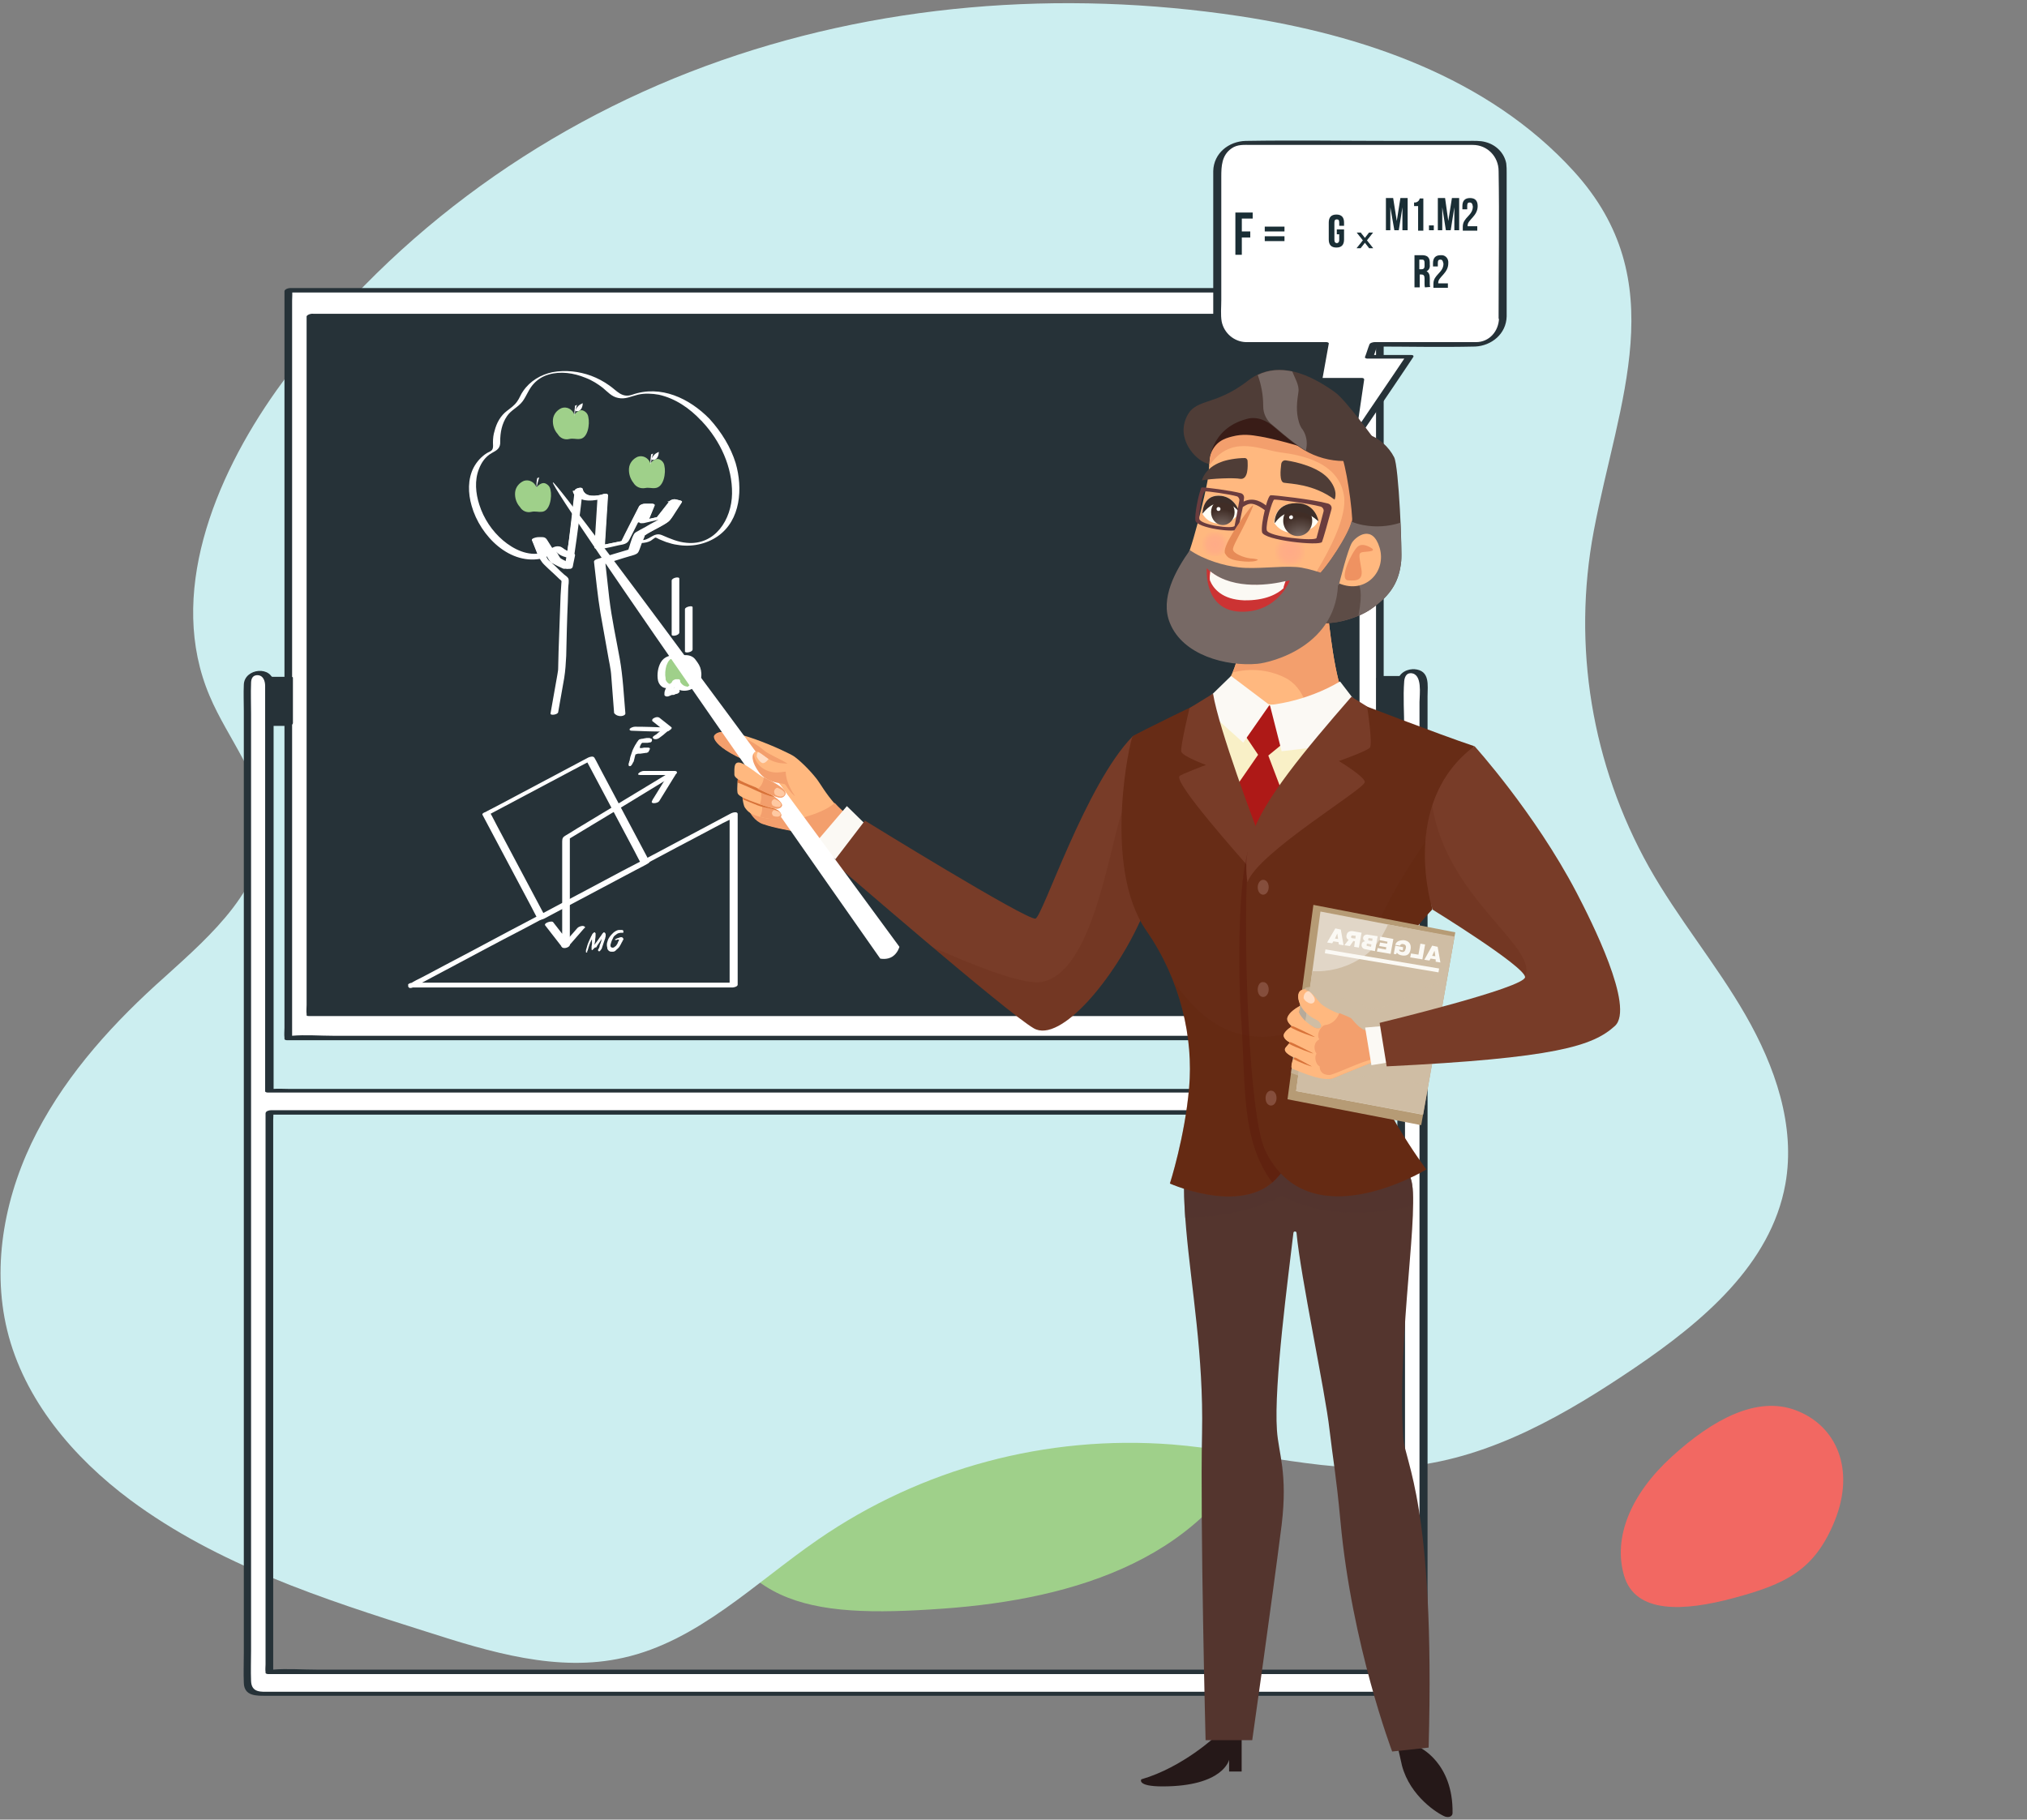 <svg width="548" height="492" viewBox="0 0 548 492" fill="none" xmlns="http://www.w3.org/2000/svg">
<rect x="0" y="0" width="548" height="492" fill="#808080" stroke="none"/>
<path fill-rule="evenodd" clip-rule="evenodd" d="M322.593 298.957C296.206 278.437 265.954 271.358 234.626 294.106C200.984 318.534 180.493 360.566 188.774 397.812C196.889 434.314 217.535 437.631 254.976 434.951C290.464 432.412 327.571 421.447 341.796 385.481C355.713 350.291 348.348 318.985 322.593 298.957Z" fill="#9FD08A"/>
<path d="M335.233 4.382C286.92 -2.909 236.756 0.9 190.728 17.875C144.7 34.85 103.459 65.209 74.733 105.579C57.758 129.518 45.135 161.074 56.669 188.169C61.566 199.812 70.706 210.04 71.25 222.771C72.012 239.746 57.213 252.695 44.7 264.012C31.098 276.09 18.476 289.801 9.988 306.123C1.501 322.445 -2.417 341.705 1.936 359.659C6.506 378.484 19.89 394.153 35.233 405.579C58.846 423.098 87.246 432.347 115.211 441.161C132.513 446.71 150.793 452.26 168.53 448.234C188.661 443.772 204.112 427.994 221.196 416.243C249.161 396.982 282.893 387.951 316.843 390.562C338.389 392.303 359.716 398.832 381.152 396.438C403.35 394.044 423.59 382.293 442.197 369.67C460.26 357.374 478.758 341.923 482.676 320.16C485.505 304.382 479.847 288.277 471.903 274.458C463.96 260.639 453.622 248.343 445.788 234.415C430.336 206.776 425.004 174.676 430.88 143.555C437.518 108.408 452.534 75.981 425.44 46.275C402.262 20.813 368.095 9.387 335.233 4.382Z" fill="#CCEEF0"/>
<path fill-rule="evenodd" clip-rule="evenodd" d="M451.901 393.923C463.195 383.601 475.079 377.405 485.441 381.296C496.568 385.475 501.588 397.326 496.051 411.123C490.624 424.645 482.611 428.355 468.643 432.103C455.403 435.656 442.096 436.523 439.05 425.97C436.07 415.644 440.877 403.997 451.901 393.923Z" fill="#F26862"/>
<path d="M372.989 78.54H77.995V280.825H372.989V78.54Z" fill="white"/>
<path d="M77.559 79.084C80.171 79.084 82.891 79.084 85.503 79.084C92.685 79.084 99.757 79.084 106.939 79.084C117.603 79.084 128.158 79.084 138.822 79.084C151.662 79.084 164.502 79.084 177.451 79.084C191.596 79.084 205.851 79.084 219.997 79.084C234.251 79.084 248.397 79.084 262.652 79.084C276.036 79.084 289.311 79.084 302.695 79.084C313.903 79.084 325.111 79.084 336.319 79.084C344.48 79.084 352.532 79.084 360.693 79.084C364.502 79.084 368.419 79.41 372.119 79.084C372.336 79.084 372.445 79.084 372.663 79.084C372.445 78.975 372.228 78.866 372.01 78.757C372.01 80.607 372.01 82.348 372.01 84.198C372.01 89.095 372.01 93.991 372.01 98.888C372.01 106.178 372.01 113.36 372.01 120.651C372.01 129.465 372.01 138.387 372.01 147.201C372.01 156.886 372.01 166.461 372.01 176.146C372.01 185.939 372.01 195.732 372.01 205.525C372.01 214.666 372.01 223.806 372.01 232.947C372.01 240.672 372.01 248.398 372.01 256.124C372.01 261.673 372.01 267.223 372.01 272.772C372.01 274.513 372.01 276.254 372.01 277.887C372.01 278.757 371.901 279.736 372.01 280.607C372.01 280.716 372.01 280.825 372.01 280.933C372.445 280.607 372.989 280.389 373.424 280.063C370.813 280.063 368.093 280.063 365.481 280.063C358.299 280.063 351.226 280.063 344.045 280.063C333.381 280.063 322.826 280.063 312.162 280.063C299.322 280.063 286.482 280.063 273.533 280.063C259.388 280.063 245.133 280.063 230.987 280.063C216.732 280.063 202.587 280.063 188.332 280.063C174.948 280.063 161.673 280.063 148.289 280.063C137.081 280.063 125.873 280.063 114.665 280.063C106.504 280.063 98.452 280.063 90.291 280.063C86.482 280.063 82.565 279.736 78.865 280.063C78.648 280.063 78.539 280.063 78.321 280.063C78.539 280.172 78.756 280.281 78.974 280.389C78.974 278.54 78.974 276.799 78.974 274.949C78.974 270.052 78.974 265.155 78.974 260.259C78.974 252.968 78.974 245.787 78.974 238.496C78.974 229.682 78.974 220.759 78.974 211.945C78.974 202.261 78.974 192.685 78.974 183.001C78.974 173.208 78.974 163.414 78.974 153.621C78.974 144.481 78.974 135.34 78.974 126.2C78.974 118.474 78.974 110.749 78.974 103.023C78.974 97.473 78.974 91.924 78.974 86.374C78.974 84.633 78.974 82.892 78.974 81.26C78.974 80.389 79.083 79.41 78.974 78.54C78.974 78.431 78.974 78.322 78.974 78.213C78.974 77.56 76.907 77.996 76.907 78.757C76.907 80.607 76.907 82.348 76.907 84.198C76.907 89.095 76.907 93.991 76.907 98.888C76.907 106.178 76.907 113.36 76.907 120.651C76.907 129.465 76.907 138.387 76.907 147.201C76.907 156.886 76.907 166.461 76.907 176.146C76.907 185.939 76.907 195.732 76.907 205.525C76.907 214.666 76.907 223.806 76.907 232.947C76.907 240.672 76.907 248.398 76.907 256.124C76.907 261.673 76.907 267.223 76.907 272.772C76.907 274.513 76.907 276.254 76.907 277.887C76.907 278.757 76.798 279.736 76.907 280.607C76.907 280.716 76.907 280.825 76.907 280.933C76.907 281.151 77.342 281.26 77.559 281.26C80.171 281.26 82.891 281.26 85.503 281.26C92.685 281.26 99.757 281.26 106.939 281.26C117.603 281.26 128.158 281.26 138.822 281.26C151.662 281.26 164.502 281.26 177.451 281.26C191.596 281.26 205.851 281.26 219.997 281.26C234.251 281.26 248.397 281.26 262.652 281.26C276.036 281.26 289.311 281.26 302.695 281.26C313.903 281.26 325.111 281.26 336.319 281.26C344.48 281.26 352.532 281.26 360.693 281.26C364.502 281.26 368.31 281.26 372.119 281.26C372.336 281.26 372.445 281.26 372.663 281.26C373.207 281.26 374.077 281.042 374.077 280.389C374.077 278.54 374.077 276.799 374.077 274.949C374.077 270.052 374.077 265.155 374.077 260.259C374.077 252.968 374.077 245.787 374.077 238.496C374.077 229.682 374.077 220.759 374.077 211.945C374.077 202.261 374.077 192.685 374.077 183.001C374.077 173.208 374.077 163.414 374.077 153.621C374.077 144.481 374.077 135.34 374.077 126.2C374.077 118.474 374.077 110.749 374.077 103.023C374.077 97.473 374.077 91.924 374.077 86.374C374.077 84.633 374.077 82.892 374.077 81.26C374.077 80.389 374.186 79.41 374.077 78.54C374.077 78.431 374.077 78.322 374.077 78.213C374.077 77.996 373.642 77.887 373.424 77.887C370.813 77.887 368.093 77.887 365.481 77.887C358.299 77.887 351.226 77.887 344.045 77.887C333.381 77.887 322.826 77.887 312.162 77.887C299.322 77.887 286.482 77.887 273.533 77.887C259.388 77.887 245.133 77.887 230.987 77.887C216.732 77.887 202.587 77.887 188.332 77.887C174.948 77.887 161.673 77.887 148.289 77.887C137.081 77.887 125.873 77.887 114.665 77.887C106.504 77.887 98.452 77.887 90.291 77.887C86.482 77.887 82.674 77.887 78.865 77.887C78.648 77.887 78.539 77.887 78.321 77.887C77.559 77.996 76.145 79.084 77.559 79.084Z" fill="#263238"/>
<path d="M366.352 85.286H83.871V274.078H366.352V85.286Z" fill="#263238"/>
<path d="M83.436 85.83C85.938 85.83 88.55 85.83 91.052 85.83C97.908 85.83 104.763 85.83 111.618 85.83C121.738 85.83 131.858 85.83 142.086 85.83C154.491 85.83 166.787 85.83 179.192 85.83C192.685 85.83 206.178 85.83 219.67 85.83C233.381 85.83 247.092 85.83 260.802 85.83C273.533 85.83 286.265 85.83 298.887 85.83C309.66 85.83 320.432 85.83 331.205 85.83C338.931 85.83 346.656 85.83 354.491 85.83C358.082 85.83 361.89 86.048 365.481 85.83C365.59 85.83 365.808 85.83 365.916 85.83C365.699 85.722 365.481 85.722 365.263 85.613C365.263 91.924 365.263 98.126 365.263 104.438C365.263 119.454 365.263 134.579 365.263 149.595C365.263 167.767 365.263 186.048 365.263 204.22C365.263 219.889 365.263 235.558 365.263 251.228C365.263 256.451 365.263 261.565 365.263 266.788C365.263 268.42 365.263 270.052 365.263 271.685C365.263 272.446 365.155 273.426 365.263 274.187C365.263 274.296 365.263 274.405 365.263 274.514C365.808 274.296 366.243 273.97 366.787 273.752C364.284 273.752 361.673 273.752 359.17 273.752C352.315 273.752 345.459 273.752 338.604 273.752C328.484 273.752 318.365 273.752 308.136 273.752C295.731 273.752 283.435 273.752 271.031 273.752C257.538 273.752 244.045 273.752 230.552 273.752C216.841 273.752 203.131 273.752 189.42 273.752C176.689 273.752 163.958 273.752 151.335 273.752C140.563 273.752 129.79 273.752 119.018 273.752C111.292 273.752 103.566 273.752 95.731 273.752C92.141 273.752 88.332 273.534 84.741 273.752C84.632 273.752 84.415 273.752 84.306 273.752C84.524 273.861 84.741 273.861 84.959 273.97C84.959 267.658 84.959 261.456 84.959 255.145C84.959 240.128 84.959 225.003 84.959 209.987C84.959 191.815 84.959 173.534 84.959 155.362C84.959 139.693 84.959 124.024 84.959 108.355C84.959 103.132 84.959 98.018 84.959 92.794C84.959 91.162 84.959 89.53 84.959 87.898C84.959 87.136 85.068 86.157 84.959 85.395C84.959 85.286 84.959 85.177 84.959 85.069C84.959 84.525 82.891 84.96 82.891 85.613C82.891 91.924 82.891 98.126 82.891 104.438C82.891 119.454 82.891 134.579 82.891 149.595C82.891 167.767 82.891 186.048 82.891 204.22C82.891 219.889 82.891 235.558 82.891 251.228C82.891 256.451 82.891 261.565 82.891 266.788C82.891 268.42 82.891 270.052 82.891 271.685C82.891 272.446 82.783 273.426 82.891 274.187C82.891 274.296 82.891 274.405 82.891 274.514C82.891 274.731 83.436 274.731 83.544 274.731C86.047 274.731 88.659 274.731 91.161 274.731C98.016 274.731 104.872 274.731 111.727 274.731C121.847 274.731 131.966 274.731 142.195 274.731C154.6 274.731 166.896 274.731 179.301 274.731C192.793 274.731 206.286 274.731 219.779 274.731C233.49 274.731 247.2 274.731 260.911 274.731C273.642 274.731 286.373 274.731 298.996 274.731C309.768 274.731 320.541 274.731 331.314 274.731C339.039 274.731 346.765 274.731 354.6 274.731C358.299 274.731 361.89 274.731 365.59 274.731C365.699 274.731 365.916 274.731 366.025 274.731C366.46 274.731 367.549 274.514 367.549 273.97C367.549 267.658 367.549 261.456 367.549 255.145C367.549 240.128 367.549 225.003 367.549 209.987C367.549 191.815 367.549 173.534 367.549 155.362C367.549 139.693 367.549 124.024 367.549 108.355C367.549 103.132 367.549 98.018 367.549 92.794C367.549 91.162 367.549 89.53 367.549 87.898C367.549 87.136 367.657 86.157 367.549 85.395C367.549 85.286 367.549 85.177 367.549 85.069C367.549 84.851 367.004 84.851 366.896 84.851C364.393 84.851 361.781 84.851 359.279 84.851C352.423 84.851 345.568 84.851 338.713 84.851C328.593 84.851 318.473 84.851 308.245 84.851C295.84 84.851 283.544 84.851 271.139 84.851C257.647 84.851 244.154 84.851 230.661 84.851C216.95 84.851 203.24 84.851 189.529 84.851C176.798 84.851 164.067 84.851 151.444 84.851C140.672 84.851 129.899 84.851 119.126 84.851C111.401 84.851 103.675 84.851 95.84 84.851C92.141 84.851 88.55 84.851 84.85 84.851C84.741 84.851 84.524 84.851 84.415 84.851C83.653 84.742 82.021 85.83 83.436 85.83Z" fill="#263238"/>
<path d="M381.694 181.478C380.062 181.478 378.756 182.783 378.756 184.416V294.862H72.772V184.851C72.772 183.219 71.466 181.913 69.834 181.913C68.201 181.913 66.896 183.219 66.896 184.851V455.036C66.896 456.668 68.201 457.974 69.834 457.974H381.694C383.326 457.974 384.632 456.668 384.632 455.036V184.416C384.741 182.783 383.326 181.478 381.694 181.478ZM378.756 451.989H72.772V300.738H378.756V451.989Z" fill="white"/>
<path d="M381.912 180.933C379.736 181.042 377.777 182.457 377.777 184.851C377.777 185.286 377.777 185.721 377.777 186.156C377.777 188.442 377.777 190.727 377.777 193.012C377.777 201.608 377.777 210.204 377.777 218.909C377.777 229.791 377.777 240.781 377.777 251.662C377.777 261.347 377.777 271.031 377.777 280.716C377.777 283.98 377.777 287.136 377.777 290.4C377.777 291.38 377.777 292.468 377.777 293.447C377.777 293.882 377.668 294.535 377.777 295.079C377.777 295.188 377.777 295.188 377.777 295.297C378.212 294.97 378.756 294.753 379.192 294.426C376.471 294.426 373.751 294.426 371.031 294.426C363.631 294.426 356.232 294.426 348.833 294.426C337.842 294.426 326.852 294.426 315.971 294.426C302.587 294.426 289.094 294.426 275.71 294.426C261.02 294.426 246.33 294.426 231.749 294.426C216.95 294.426 202.151 294.426 187.353 294.426C173.533 294.426 159.714 294.426 146.003 294.426C134.36 294.426 122.717 294.426 110.965 294.426C102.587 294.426 94.208 294.426 85.829 294.426C83.218 294.426 80.606 294.426 77.995 294.426C76.689 294.426 75.274 294.317 73.86 294.426C73.642 294.426 73.533 294.426 73.316 294.426C73.533 294.535 73.751 294.644 73.969 294.753C73.969 290.291 73.969 285.83 73.969 281.369C73.969 271.031 73.969 260.694 73.969 250.357C73.969 238.714 73.969 226.962 73.969 215.319C73.969 206.831 73.969 198.235 73.969 189.747C73.969 188.115 74.077 186.374 73.969 184.742C73.751 179.845 66.025 180.607 65.916 185.177C65.808 187.571 65.916 189.856 65.916 192.25C65.916 198.017 65.916 203.784 65.916 209.551C65.916 218.039 65.916 226.418 65.916 234.905C65.916 245.242 65.916 255.58 65.916 265.917C65.916 277.451 65.916 288.986 65.916 300.411C65.916 312.381 65.916 324.241 65.916 336.211C65.916 347.854 65.916 359.388 65.916 371.031C65.916 381.586 65.916 392.032 65.916 402.587C65.916 411.292 65.916 419.998 65.916 428.703C65.916 434.796 65.916 440.89 65.916 446.875C65.916 449.595 65.808 452.315 65.916 455.036C66.025 458.626 69.29 458.518 71.901 458.518C75.819 458.518 79.627 458.518 83.544 458.518C90.182 458.518 96.711 458.518 103.348 458.518C112.162 458.518 120.867 458.518 129.681 458.518C140.019 458.518 150.465 458.518 160.802 458.518C172.228 458.518 183.653 458.518 195.078 458.518C206.939 458.518 218.909 458.518 230.769 458.518C242.63 458.518 254.382 458.518 266.243 458.518C277.451 458.518 288.55 458.518 299.757 458.518C309.768 458.518 319.779 458.518 329.79 458.518C337.951 458.518 346.112 458.518 354.382 458.518C360.258 458.518 366.134 458.518 371.901 458.518C374.839 458.518 377.777 458.518 380.715 458.518C382.674 458.518 384.741 458.082 385.612 456.124C385.938 455.253 385.938 454.274 385.938 453.403C385.938 449.704 385.938 446.004 385.938 442.304C385.938 435.449 385.938 428.594 385.938 421.739C385.938 412.489 385.938 403.24 385.938 393.991C385.938 383.11 385.938 372.228 385.938 361.347C385.938 349.486 385.938 337.734 385.938 325.874C385.938 314.013 385.938 302.043 385.938 290.183C385.938 278.866 385.938 267.658 385.938 256.341C385.938 246.439 385.938 236.537 385.938 226.526C385.938 218.692 385.938 210.857 385.938 203.131C385.938 198.235 385.938 193.229 385.938 188.333C385.938 185.286 386.7 181.26 382.347 180.933C381.586 180.825 380.062 181.913 381.477 182.022C384.632 182.239 383.762 187.789 383.762 189.856C383.762 195.079 383.762 200.193 383.762 205.417C383.762 213.36 383.762 221.195 383.762 229.138C383.762 239.04 383.762 249.051 383.762 258.953C383.762 270.161 383.762 281.369 383.762 292.576C383.762 304.328 383.762 316.08 383.762 327.832C383.762 339.475 383.762 351.118 383.762 362.761C383.762 373.425 383.762 384.198 383.762 394.862C383.762 404.002 383.762 413.033 383.762 422.174C383.762 429.029 383.762 435.776 383.762 442.631C383.762 446.33 383.762 450.139 383.762 453.839C383.762 454.492 383.871 455.144 383.653 455.797C383.218 457.538 382.238 457.43 381.041 457.43C377.777 457.43 374.621 457.43 371.357 457.43C365.372 457.43 359.387 457.43 353.403 457.43C345.133 457.43 336.972 457.43 328.702 457.43C318.691 457.43 308.789 457.43 298.778 457.43C287.679 457.43 276.58 457.43 265.59 457.43C253.838 457.43 242.086 457.43 230.443 457.43C218.691 457.43 206.939 457.43 195.187 457.43C183.871 457.43 172.663 457.43 161.346 457.43C151.009 457.43 140.78 457.43 130.443 457.43C121.738 457.43 113.142 457.43 104.437 457.43C97.908 457.43 91.27 457.43 84.741 457.43C80.824 457.43 76.907 457.43 72.88 457.43C70.595 457.43 67.984 457.756 67.875 454.492C67.766 451.771 67.875 448.942 67.875 446.222C67.875 440.237 67.875 434.252 67.875 428.267C67.875 419.78 67.875 411.184 67.875 402.696C67.875 392.359 67.875 381.913 67.875 371.575C67.875 360.15 67.875 348.724 67.875 337.299C67.875 325.547 67.875 313.795 67.875 301.934C67.875 290.509 67.875 278.975 67.875 267.549C67.875 257.212 67.875 246.875 67.875 236.537C67.875 228.05 67.875 219.454 67.875 210.966C67.875 204.981 67.875 198.997 67.875 192.903C67.875 190.183 67.766 187.462 67.875 184.742C67.875 183.654 68.201 182.674 69.398 182.566C71.139 182.457 71.683 184.089 71.683 185.504C71.683 187.462 71.683 189.53 71.683 191.488C71.683 200.302 71.683 209.116 71.683 218.039C71.683 229.573 71.683 241.216 71.683 252.751C71.683 262.761 71.683 272.772 71.683 282.892C71.683 286.918 71.683 291.053 71.683 295.079C71.683 295.297 72.119 295.406 72.336 295.406C75.057 295.406 77.777 295.406 80.498 295.406C87.897 295.406 95.296 295.406 102.695 295.406C113.686 295.406 124.676 295.406 135.557 295.406C148.941 295.406 162.434 295.406 175.818 295.406C190.508 295.406 205.198 295.406 219.779 295.406C234.578 295.406 249.377 295.406 264.175 295.406C277.995 295.406 291.814 295.406 305.525 295.406C317.168 295.406 328.811 295.406 340.563 295.406C348.941 295.406 357.32 295.406 365.699 295.406C369.725 295.406 373.642 295.406 377.668 295.406C377.886 295.406 377.995 295.406 378.212 295.406C378.648 295.406 379.627 295.188 379.627 294.535C379.627 290.835 379.627 287.136 379.627 283.436C379.627 274.513 379.627 265.591 379.627 256.668C379.627 246.004 379.627 235.232 379.627 224.568C379.627 215.427 379.627 206.287 379.627 197.038C379.627 192.794 379.3 188.442 379.627 184.198C379.736 183.11 380.171 182.022 381.368 182.022C382.565 181.913 383.327 180.825 381.912 180.933Z" fill="#263238"/>
<path d="M379.192 451.445C376.471 451.445 373.751 451.445 370.922 451.445C363.522 451.445 356.123 451.445 348.724 451.445C337.734 451.445 326.743 451.445 315.753 451.445C302.369 451.445 288.985 451.445 275.601 451.445C261.02 451.445 246.33 451.445 231.749 451.445C216.841 451.445 202.043 451.445 187.135 451.445C173.316 451.445 159.605 451.445 145.786 451.445C134.143 451.445 122.391 451.445 110.748 451.445C102.369 451.445 93.99 451.445 85.612 451.445C81.695 451.445 77.668 451.118 73.751 451.445C73.533 451.445 73.425 451.445 73.207 451.445C73.425 451.554 73.642 451.662 73.86 451.771C73.86 446.766 73.86 441.76 73.86 436.755C73.86 424.676 73.86 412.598 73.86 400.52C73.86 385.939 73.86 371.466 73.86 356.885C73.86 344.263 73.86 331.749 73.86 319.127C73.86 314.992 73.86 310.748 73.86 306.613C73.86 305.308 73.86 304.002 73.86 302.805C73.86 302.152 73.969 301.39 73.86 300.737C73.86 300.629 73.86 300.52 73.86 300.52C73.425 300.846 72.881 301.064 72.445 301.39C75.166 301.39 77.886 301.39 80.715 301.39C88.115 301.39 95.514 301.39 102.913 301.39C113.903 301.39 124.894 301.39 135.884 301.39C149.268 301.39 162.652 301.39 176.036 301.39C190.617 301.39 205.307 301.39 219.888 301.39C234.796 301.39 249.594 301.39 264.502 301.39C278.321 301.39 292.032 301.39 305.851 301.39C317.494 301.39 329.246 301.39 340.889 301.39C349.268 301.39 357.647 301.39 366.025 301.39C369.943 301.39 373.969 301.717 377.886 301.39C378.104 301.39 378.212 301.39 378.43 301.39C378.212 301.282 377.995 301.173 377.777 301.064C377.777 306.069 377.777 311.075 377.777 316.08C377.777 328.159 377.777 340.237 377.777 352.315C377.777 366.896 377.777 381.369 377.777 395.95C377.777 408.572 377.777 421.086 377.777 433.708C377.777 437.843 377.777 442.087 377.777 446.222C377.777 447.527 377.777 448.833 377.777 450.03C377.777 450.574 377.668 451.445 377.777 452.098C377.777 452.206 377.777 452.315 377.777 452.315C377.777 452.859 379.845 452.533 379.845 451.771C379.845 446.766 379.845 441.76 379.845 436.755C379.845 424.676 379.845 412.598 379.845 400.52C379.845 385.939 379.845 371.466 379.845 356.885C379.845 344.263 379.845 331.749 379.845 319.127C379.845 314.992 379.845 310.748 379.845 306.613C379.845 305.308 379.845 304.002 379.845 302.805C379.845 302.261 379.953 301.39 379.845 300.737C379.845 300.629 379.845 300.52 379.845 300.52C379.845 300.302 379.409 300.193 379.192 300.193C376.471 300.193 373.751 300.193 370.922 300.193C363.522 300.193 356.123 300.193 348.724 300.193C337.734 300.193 326.743 300.193 315.753 300.193C302.369 300.193 288.985 300.193 275.601 300.193C261.02 300.193 246.33 300.193 231.749 300.193C216.841 300.193 202.043 300.193 187.135 300.193C173.316 300.193 159.605 300.193 145.786 300.193C134.143 300.193 122.391 300.193 110.748 300.193C102.369 300.193 93.99 300.193 85.612 300.193C81.695 300.193 77.668 300.193 73.751 300.193C73.533 300.193 73.425 300.193 73.207 300.193C72.772 300.193 71.792 300.411 71.792 301.064C71.792 306.069 71.792 311.075 71.792 316.08C71.792 328.159 71.792 340.237 71.792 352.315C71.792 366.896 71.792 381.369 71.792 395.95C71.792 408.572 71.792 421.086 71.792 433.708C71.792 437.843 71.792 442.087 71.792 446.222C71.792 447.527 71.792 448.833 71.792 450.03C71.792 450.574 71.684 451.445 71.792 452.098C71.792 452.206 71.792 452.315 71.792 452.315C71.792 452.533 72.228 452.642 72.445 452.642C75.166 452.642 77.886 452.642 80.715 452.642C88.115 452.642 95.514 452.642 102.913 452.642C113.903 452.642 124.894 452.642 135.884 452.642C149.268 452.642 162.652 452.642 176.036 452.642C190.617 452.642 205.307 452.642 219.888 452.642C234.796 452.642 249.594 452.642 264.502 452.642C278.321 452.642 292.032 452.642 305.851 452.642C317.494 452.642 329.246 452.642 340.889 452.642C349.268 452.642 357.647 452.642 366.025 452.642C369.943 452.642 373.969 452.642 377.886 452.642C378.104 452.642 378.212 452.642 378.43 452.642C379.083 452.642 380.606 451.445 379.192 451.445Z" fill="#263238"/>
<path d="M77.995 183.437H72.772V195.732H77.995V183.437Z" fill="#263238"/>
<path d="M72.336 183.98C74.077 183.98 75.819 183.98 77.559 183.98C77.342 183.871 77.124 183.871 76.907 183.762C76.907 187.353 76.907 190.944 76.907 194.535C76.907 195.079 76.907 195.514 76.907 196.058C77.451 195.841 77.886 195.514 78.43 195.297C76.689 195.297 74.948 195.297 73.207 195.297C73.424 195.406 73.642 195.406 73.86 195.514C73.86 191.924 73.86 188.333 73.86 184.742C73.86 184.198 73.86 183.762 73.86 183.218C73.86 182.674 71.792 183.001 71.792 183.762C71.792 187.353 71.792 190.944 71.792 194.535C71.792 195.079 71.792 195.514 71.792 196.058C71.792 196.276 72.336 196.276 72.445 196.276C74.186 196.276 75.927 196.276 77.668 196.276C78.103 196.276 79.192 196.058 79.192 195.514C79.192 191.924 79.192 188.333 79.192 184.742C79.192 184.198 79.192 183.762 79.192 183.218C79.192 183.001 78.648 183.001 78.539 183.001C76.798 183.001 75.057 183.001 73.316 183.001C72.88 183.001 72.228 183.11 71.901 183.545C71.575 183.871 72.01 183.98 72.336 183.98Z" fill="#263238"/>
<path d="M378.321 183.436H373.098V195.732H378.321V183.436Z" fill="#263238"/>
<path d="M372.772 184.089C374.513 184.089 376.254 184.089 377.995 184.089C377.777 183.98 377.559 183.763 377.342 183.654C377.342 187.245 377.342 190.835 377.342 194.426C377.342 194.97 377.342 195.406 377.342 195.95C377.777 195.732 378.321 195.514 378.756 195.188C377.015 195.188 375.274 195.188 373.533 195.188C373.751 195.297 373.969 195.514 374.186 195.623C374.186 192.032 374.186 188.442 374.186 184.851C374.186 184.307 374.186 183.871 374.186 183.327C374.186 182.457 372.119 182.892 372.119 183.545C372.119 187.136 372.119 190.727 372.119 194.317C372.119 194.862 372.119 195.297 372.119 195.841C372.119 196.167 372.445 196.276 372.772 196.276C374.513 196.276 376.254 196.276 377.995 196.276C378.321 196.276 379.409 196.058 379.409 195.514C379.409 191.924 379.409 188.333 379.409 184.742C379.409 184.198 379.409 183.763 379.409 183.218C379.409 182.892 379.083 182.783 378.756 182.783C377.015 182.783 375.274 182.783 373.533 182.783C373.098 182.783 372.445 182.892 372.119 183.327C371.901 183.871 372.336 184.089 372.772 184.089Z" fill="#263238"/>
<path d="M154.817 153.296C155.035 152.316 155.252 151.228 155.47 150.14C155.47 149.814 155.252 149.705 155.035 149.705C154.056 149.487 153.076 148.943 152.206 148.29C151.553 147.855 150.791 147.855 150.029 148.073C149.594 148.181 149.377 148.399 149.05 148.726C148.941 148.834 149.159 148.617 149.05 148.726C148.941 148.726 148.941 148.834 148.832 148.834C148.724 148.943 148.615 149.052 148.397 149.052C148.18 149.27 147.853 149.487 148.071 149.814C148.288 150.14 148.506 150.467 148.724 150.793C148.941 151.228 149.159 151.663 149.485 151.99C149.703 152.208 150.029 152.316 150.247 152.425C150.791 152.643 151.335 152.969 151.879 153.187C152.206 153.405 152.641 153.513 152.967 153.731C153.403 153.949 154.056 153.84 154.491 153.513C154.817 153.296 155.144 152.86 154.708 152.643C153.838 152.208 153.076 151.772 152.206 151.337C151.988 151.228 151.77 151.119 151.662 151.011C151.553 151.011 151.553 150.902 151.444 150.902C151.335 150.793 151.553 150.902 151.553 151.011C151.553 150.902 151.335 150.684 151.335 150.684C151.226 150.467 151.009 150.249 150.9 149.922C150.682 149.487 150.356 149.161 150.138 148.726C150.029 148.943 149.921 149.27 149.812 149.487C150.029 149.378 150.247 149.161 150.465 149.052C150.573 148.943 150.791 148.834 150.9 148.726L151.009 148.617C150.9 148.726 150.791 148.726 150.682 148.834C150.573 148.834 150.573 148.834 150.465 148.834H150.356L150.573 148.943C150.791 149.052 151.009 149.27 151.226 149.378C152.097 149.922 152.967 150.358 153.947 150.575C153.838 150.467 153.62 150.249 153.511 150.14C153.403 151.228 153.185 152.208 152.859 153.296C152.75 153.731 153.511 153.84 153.729 153.731C154.056 153.949 154.708 153.731 154.817 153.296Z" fill="white"/>
<path d="M191.814 113.252C186.373 107.702 178.647 104.003 170.922 106.723C168.093 107.702 166.787 105.635 164.719 104.22C163.196 103.132 161.564 102.262 159.823 101.609C156.558 100.412 152.859 99.977 149.377 100.629C146.221 101.282 143.283 103.023 141.433 105.744C140.78 106.614 140.454 107.702 139.801 108.573C139.039 109.661 138.06 110.314 137.081 111.076C135.34 112.381 134.251 114.34 133.707 116.516C133.381 117.496 133.272 118.584 133.272 119.672C133.272 120.216 133.381 120.869 133.163 121.413C132.837 122.066 132.184 122.175 131.64 122.501C130.116 123.48 128.92 124.786 128.049 126.418C126.417 129.574 126.526 133.382 127.505 136.756C129.79 144.917 137.951 153.187 146.983 150.901C147.2 150.793 148.071 150.575 147.962 150.14C147.418 148.725 146.765 147.311 146.221 145.896C145.677 146.114 145.242 146.44 144.698 146.658C145.024 146.658 146.003 146.875 146.221 146.658C145.677 147.093 145.677 146.222 145.895 146.767C146.003 146.984 146.112 147.202 146.221 147.311C146.765 148.181 147.309 149.052 147.853 149.813C148.071 150.249 149.268 149.813 149.485 149.705C149.485 149.705 150.356 149.052 150.356 149.16C150.247 149.16 151.226 149.922 151.226 149.922C151.879 150.357 152.641 150.575 153.403 150.793C153.838 150.901 155.144 150.793 155.253 150.14C156.123 144.264 156.885 138.388 157.538 132.512C156.885 132.621 156.123 132.838 155.47 132.947C156.123 136.32 161.346 135.341 163.414 134.688C162.978 134.579 162.652 134.471 162.217 134.362C161.89 138.932 161.673 143.611 161.346 148.181C161.346 148.616 161.89 148.616 162.217 148.508C163.958 148.181 165.59 147.855 167.331 147.419C168.528 147.202 169.616 147.093 170.16 145.896C171.683 142.849 173.316 139.694 174.839 136.647C174.295 136.864 173.86 137.082 173.316 137.3C173.968 137.3 174.621 137.3 175.274 137.3C175.057 137.191 174.839 137.082 174.621 136.864C174.077 138.279 173.424 139.694 172.88 141.108C172.663 141.652 173.968 141.435 174.077 141.435C175.057 141.217 176.036 140.999 176.906 140.782C177.668 140.564 178.539 140.564 179.192 139.911C180.497 138.605 181.585 136.864 182.674 135.341C182.13 135.559 181.585 135.668 181.041 135.885C181.477 135.994 181.912 136.103 182.347 136.212C182.238 135.994 182.13 135.885 182.021 135.668C181.259 136.864 180.389 138.17 179.627 139.367C179.409 139.694 179.192 140.02 178.974 140.347C178.756 140.673 178.756 140.673 179.083 140.347C178.647 140.673 178.212 140.891 177.777 141.108C176.254 141.979 174.73 142.849 173.207 143.72C172.88 143.937 172.336 144.155 172.119 144.481C171.792 145.026 171.683 145.787 171.466 146.44C171.357 146.658 171.683 146.767 171.901 146.767C172.88 146.875 173.751 146.875 174.73 146.658C175.165 146.549 175.492 146.44 175.927 146.222C176.145 146.114 177.015 145.352 177.233 145.352C177.451 145.352 178.103 145.787 178.43 145.896C178.974 146.114 179.518 146.331 180.062 146.549C181.041 146.875 182.13 147.202 183.109 147.311C186.809 147.963 190.835 147.202 193.99 145.026C200.301 140.673 200.846 131.968 198.887 125.221C197.581 120.978 195.078 116.843 191.814 113.252C191.379 112.817 189.42 113.578 189.855 114.014C194.752 119.237 198.016 126.31 197.908 133.491C197.799 140.455 193.337 147.528 185.612 146.767C183.218 146.549 181.259 145.678 178.974 144.699C176.689 143.72 175.492 146.331 173.316 146.005C173.424 146.114 173.533 146.222 173.751 146.331C173.86 146.005 173.968 145.678 174.077 145.461C174.186 145.243 174.295 145.026 174.295 144.808C174.295 144.373 174.295 144.808 173.968 144.917C174.404 144.699 174.839 144.481 175.274 144.155C176.798 143.284 178.321 142.414 179.953 141.543C180.933 140.999 181.259 140.455 181.912 139.585C182.674 138.388 183.544 137.082 184.306 135.885C184.523 135.559 184.306 135.45 183.979 135.341C183.544 135.232 183.109 135.123 182.674 135.015C182.238 134.906 181.368 135.123 181.041 135.559C179.844 137.082 178.647 138.605 177.451 140.129C177.777 140.02 177.995 139.802 178.321 139.694C176.906 140.02 175.492 140.347 174.077 140.564C174.513 140.673 174.839 140.782 175.274 140.891C175.818 139.476 176.471 138.061 177.015 136.647C177.124 136.32 176.58 136.212 176.362 136.212C175.71 136.212 175.057 136.212 174.404 136.212C173.86 136.212 173.207 136.429 172.88 136.864C171.248 140.129 169.507 143.393 167.875 146.767C168.31 146.549 168.637 146.331 169.072 146.114C166.896 146.549 164.828 146.984 162.652 147.419C162.978 147.528 163.196 147.637 163.522 147.746C163.849 143.176 164.066 138.497 164.393 133.926C164.393 133.382 163.522 133.491 163.196 133.6C161.564 134.144 158.082 134.688 157.538 132.185C157.429 131.533 155.47 132.077 155.47 132.621C154.817 138.497 154.164 144.373 153.185 150.249C153.838 150.031 154.491 149.813 155.035 149.596C154.273 149.378 153.511 149.052 152.75 148.616C152.206 148.29 151.879 147.855 151.226 147.746C149.921 147.528 149.05 148.29 148.071 148.943C148.615 148.943 149.159 148.834 149.703 148.834C149.05 147.855 148.506 146.875 147.853 145.896C147.309 145.026 146.439 145.243 145.35 145.243C145.133 145.243 143.609 145.57 143.827 146.005C144.371 147.419 145.024 148.834 145.568 150.249C145.895 150.031 146.221 149.813 146.547 149.487C142.739 150.466 138.822 148.508 135.992 146.114C133.054 143.611 130.769 140.238 129.572 136.429C128.593 133.382 128.267 129.9 129.464 126.854C130.116 125.113 131.205 123.48 132.946 122.501C134.36 121.739 135.34 121.195 135.231 119.345C135.231 116.952 135.666 114.558 137.081 112.49C138.169 110.858 140.127 110.096 141.324 108.464C142.412 106.941 142.957 105.2 144.262 103.785C145.35 102.588 146.765 101.718 148.288 101.282C151.553 100.303 155.144 100.847 158.299 102.153C160.04 102.806 161.564 103.785 162.978 104.873C164.284 105.961 165.372 107.267 167.113 107.594C169.072 108.029 170.595 107.158 172.445 106.723C174.295 106.288 176.254 106.397 178.103 106.723C182.565 107.702 186.482 110.423 189.529 113.687C190.291 114.558 192.249 113.796 191.814 113.252Z" fill="white"/>
<path d="M169.072 192.903C168.637 187.898 168.419 183.001 167.549 178.105C166.569 172.664 165.372 167.223 164.719 161.782C164.393 158.518 163.958 155.254 163.631 151.989C163.305 152.207 162.978 152.533 162.652 152.751C164.611 152.098 166.569 151.554 168.528 150.901C169.507 150.575 170.486 150.357 171.466 150.031C172.336 149.704 172.554 149.486 172.88 148.616C173.207 147.745 173.533 146.766 173.86 145.896C173.969 145.569 174.186 145.243 174.186 144.916C174.186 144.372 174.621 145.025 173.969 144.916C174.186 144.916 174.73 144.481 174.839 144.372C176.689 143.284 178.865 142.414 180.606 141.108C181.368 140.564 181.803 139.584 182.238 138.823C182.891 137.843 183.544 136.864 184.197 135.885C184.415 135.558 184.197 135.45 183.871 135.341C183.435 135.232 183 135.123 182.565 135.014C182.13 134.905 181.259 135.123 180.933 135.558C179.736 137.082 178.539 138.605 177.342 140.129C177.668 140.02 177.886 139.802 178.212 139.693C176.798 140.02 175.383 140.346 173.969 140.564C174.404 140.673 174.73 140.781 175.165 140.89C175.818 139.476 176.362 138.061 176.907 136.646C177.015 136.32 176.471 136.211 176.254 136.211C175.601 136.211 174.948 136.211 174.295 136.211C173.751 136.211 173.098 136.429 172.772 136.864C171.139 140.129 169.398 143.393 167.766 146.766C168.201 146.549 168.528 146.331 168.963 146.113C166.787 146.549 164.719 146.984 162.543 147.419C162.87 147.528 163.087 147.637 163.414 147.745C163.74 143.175 163.958 138.496 164.284 133.926C164.284 133.382 163.414 133.491 163.087 133.6C161.455 134.144 157.973 134.688 157.429 132.185C157.32 131.532 155.361 132.076 155.361 132.62C155.035 135.123 154.817 137.735 154.491 140.237C153.947 144.59 153.62 149.051 152.532 153.404C153.185 153.186 153.838 152.969 154.382 152.751C153.403 152.207 152.315 151.88 151.335 151.228C151.118 151.01 151.226 151.119 151.118 151.119C150.9 150.901 150.791 150.683 150.682 150.466C150.356 149.922 150.029 149.486 149.703 148.942C149.05 147.963 148.506 147.093 147.853 146.113C147.2 145.134 146.439 145.352 145.35 145.352C145.133 145.352 143.609 145.678 143.827 146.113C144.806 148.29 145.459 151.119 147.2 152.751C148.506 154.057 149.921 155.254 151.226 156.559C151.771 156.995 151.879 156.995 151.771 157.648C151.662 158.736 151.662 159.933 151.553 161.021C151.335 166.026 151.226 171.14 151.009 176.146C151.009 177.669 150.9 179.193 150.9 180.716C150.9 181.369 150.791 181.587 150.682 182.457C150.029 185.939 149.485 189.421 148.833 192.903C148.724 193.556 150.791 193.23 150.9 192.577C151.444 189.53 151.988 186.374 152.532 183.328C152.859 181.26 152.967 179.41 153.076 177.343C153.185 172.446 153.294 167.55 153.512 162.653C153.512 161.456 153.62 160.15 153.62 158.953C153.62 158.3 153.947 156.995 153.62 156.342C153.403 156.015 152.859 155.58 152.532 155.362C151.771 154.71 151.009 153.948 150.356 153.295C149.703 152.642 148.941 152.098 148.288 151.445C147.853 151.01 147.744 150.575 147.527 149.922C146.874 148.507 146.33 147.093 145.677 145.678C145.133 145.896 144.698 146.222 144.154 146.44C144.371 146.44 144.589 146.44 144.806 146.44C145.024 146.44 145.242 146.44 145.459 146.44C145.895 146.331 145.459 146.549 145.459 146.331C145.242 146.222 145.133 146.222 145.242 146.331C145.242 146.331 145.242 146.331 145.242 146.44L145.35 146.657C145.459 146.984 145.677 147.201 145.895 147.419C146.439 148.29 146.983 149.051 147.527 149.922C148.071 150.683 148.397 151.663 149.159 152.207C150.138 152.751 151.226 153.295 152.206 153.73C152.641 153.948 153.947 153.621 154.056 153.077C155.144 148.834 155.47 144.263 156.014 139.911C156.341 137.408 156.667 134.797 156.885 132.294C156.232 132.403 155.47 132.62 154.817 132.729C155.47 136.102 160.693 135.123 162.761 134.47C162.325 134.361 161.999 134.253 161.564 134.144C161.237 138.714 161.02 143.393 160.693 147.963C160.693 148.398 161.237 148.398 161.564 148.29C163.305 147.963 164.937 147.637 166.678 147.201C167.875 146.984 168.963 146.875 169.507 145.678C171.031 142.631 172.663 139.476 174.186 136.429C173.642 136.646 173.207 136.864 172.663 137.082C173.316 137.082 173.969 137.082 174.621 137.082C174.404 136.973 174.186 136.864 173.969 136.646C173.424 138.061 172.772 139.476 172.228 140.89C172.01 141.434 173.316 141.217 173.424 141.217C174.404 140.999 175.383 140.781 176.254 140.564C177.015 140.346 177.886 140.346 178.539 139.693C179.844 138.387 180.933 136.646 182.021 135.123C181.477 135.341 180.933 135.449 180.389 135.667C180.824 135.776 181.259 135.885 181.694 135.994C181.586 135.776 181.477 135.667 181.368 135.45C180.389 136.973 179.3 138.496 178.43 140.02C178.321 140.346 177.886 140.564 178.43 140.237C178.212 140.346 177.995 140.455 177.886 140.564C177.015 141.108 176.036 141.543 175.165 142.087C174.295 142.631 173.316 143.066 172.445 143.611C172.01 143.828 171.575 144.046 171.357 144.481C170.595 145.896 170.269 147.637 169.725 149.051C170.051 148.834 170.378 148.616 170.595 148.398C167.549 149.269 164.502 150.248 161.564 151.119C161.237 151.228 160.584 151.445 160.584 151.88C161.129 156.451 161.564 161.13 162.325 165.7C162.978 169.399 163.631 172.99 164.284 176.69C164.611 178.757 165.155 180.825 165.263 182.892C165.481 186.157 165.808 189.53 166.025 192.794C167.004 194.1 169.072 193.665 169.072 192.903Z" fill="white"/>
<path d="M179.627 125.983C179.518 125.113 178.974 124.46 178.103 124.133C177.233 123.916 176.471 124.569 175.818 125.222C175.274 123.807 173.86 123.045 172.445 123.481C171.139 124.025 170.16 125.222 170.051 126.636C169.942 128.051 170.378 129.465 171.248 130.553C171.901 131.642 173.098 132.186 174.404 131.968C175.383 131.75 176.145 132.077 177.124 131.968C179.518 131.75 180.062 127.724 179.627 125.983Z" fill="#9FD08A"/>
<path d="M176.036 122.828C176.254 122.828 176.362 122.719 176.58 122.61C176.254 123.59 176.145 124.569 175.818 125.657C175.818 124.678 175.927 123.698 176.036 122.828Z" fill="white"/>
<path d="M176.907 122.936C177.233 122.61 177.668 122.392 178.103 122.175C178.103 122.719 177.995 123.154 177.777 123.589C177.559 124.025 177.124 124.351 176.58 124.351C175.601 124.46 176.689 123.154 176.907 122.936Z" fill="white"/>
<path d="M178.974 183.764C179.083 184.634 179.627 185.287 180.497 185.614C181.368 185.831 182.13 185.179 182.782 184.526C183.326 185.94 184.741 186.702 186.156 186.267C187.461 185.723 188.441 184.526 188.55 183.111C188.658 181.697 188.223 180.282 187.353 179.194C186.7 178.106 185.503 177.562 184.197 177.888C183.218 178.106 182.347 177.779 181.477 177.888C179.083 177.997 178.539 181.914 178.974 183.764Z" fill="#9FD08A"/>
<path d="M177.886 183.981C178.103 184.96 178.865 185.94 179.953 186.049C181.368 186.266 182.674 185.396 183.653 184.525C183 184.634 182.456 184.634 181.803 184.743C182.674 187.028 185.612 187.246 187.461 186.049C188.332 185.505 189.094 184.743 189.42 183.764C189.747 182.675 189.638 181.478 189.311 180.499C189.094 179.955 188.876 179.52 188.55 179.085C188.223 178.649 187.897 178.105 187.461 177.779C186.591 177.126 185.394 177.017 184.306 177.235C183.653 177.343 183.109 177.235 182.456 177.235C181.803 177.235 181.15 177.235 180.606 177.452C179.736 177.779 179.083 178.323 178.647 179.085C177.886 180.39 177.559 182.349 177.886 183.981C177.995 184.525 180.171 184.09 179.953 183.437C179.736 182.349 179.844 181.043 180.171 179.955C180.389 179.411 180.606 178.867 181.041 178.432C181.15 178.323 181.15 178.323 181.259 178.214C181.477 177.996 181.15 178.214 181.368 178.214C181.477 178.105 181.259 178.214 181.368 178.214C181.477 178.214 180.933 178.214 181.368 178.214C181.585 178.214 181.803 178.214 182.021 178.214C182.565 178.214 183.109 178.323 183.653 178.214C183.979 178.214 184.306 178.105 184.741 178.105C185.612 178.323 186.047 178.976 186.482 179.629C187.461 181.043 187.897 183.111 187.026 184.634C186.809 184.96 186.482 185.287 186.156 185.505C185.938 185.722 185.938 185.722 185.612 185.613C184.741 185.505 184.088 184.852 183.762 184.09C183.544 183.546 182.13 183.981 181.912 184.308C181.694 184.525 181.259 184.743 181.041 184.96C181.041 185.069 180.824 185.069 181.041 184.96C181.259 184.96 180.933 184.852 180.824 184.852C180.28 184.525 179.953 183.981 179.844 183.328C179.953 182.893 177.777 183.328 177.886 183.981Z" fill="white"/>
<path d="M182.565 186.919C182.347 186.919 182.13 187.028 182.021 187.137C182.347 186.157 182.565 185.178 182.782 184.09C182.782 185.069 182.782 186.049 182.565 186.919Z" fill="#263238"/>
<path d="M183 186.375C182.456 186.375 181.912 186.483 181.368 186.81C181.912 186.919 182.456 186.919 183.109 187.028C183.435 186.048 183.653 185.069 183.871 183.981C183.218 184.09 182.456 184.307 181.803 184.416C181.803 184.634 181.803 184.742 181.803 184.96V184.851C181.803 185.613 181.694 186.375 181.586 187.136C181.477 187.572 182.238 187.68 182.456 187.572C182.782 187.572 183 187.463 183.218 187.354C183.327 187.245 183.544 187.136 183.653 186.919C183.871 185.939 183.871 184.96 183.871 183.981C183.871 183.763 183.544 183.654 183.435 183.654C183.218 183.654 183 183.654 182.782 183.654C182.565 183.654 182.347 183.763 182.13 183.872C181.912 183.981 181.803 184.09 181.694 184.307C181.477 185.286 181.259 186.375 180.933 187.354C180.933 187.463 180.933 187.572 181.041 187.68C181.15 187.789 181.368 187.789 181.477 187.898C181.694 187.898 181.803 187.898 182.021 187.898C182.238 187.898 182.456 187.789 182.674 187.68C182.674 187.68 182.674 187.68 182.782 187.572C182.565 187.68 182.565 187.68 182.674 187.68C182.456 187.789 182.456 187.789 182.565 187.68C182.456 187.68 182.347 187.68 182.238 187.68C182.565 187.68 182.782 187.68 183.109 187.572C183.327 187.463 183.544 187.354 183.653 187.136C183.762 187.028 183.762 186.81 183.653 186.701C183.435 186.375 183.218 186.266 183 186.375Z" fill="white"/>
<path d="M181.694 186.81C181.368 187.137 180.933 187.354 180.497 187.572C180.497 187.028 180.606 186.593 180.824 186.157C181.041 185.722 181.477 185.396 182.021 185.396C183 185.178 182.021 186.593 181.694 186.81Z" fill="#263238"/>
<path d="M180.933 186.701C180.824 186.81 180.715 186.81 180.715 186.919C180.715 186.919 180.606 187.028 180.715 186.919C180.824 186.81 180.715 186.919 180.715 186.919L180.606 187.028C180.389 187.137 180.171 187.245 180.062 187.354C180.606 187.463 181.15 187.463 181.803 187.572C181.803 187.137 181.912 186.593 182.13 186.157C182.13 186.157 182.13 186.266 182.021 186.266C182.13 186.157 182.13 186.049 182.238 185.94L182.13 186.049L182.238 185.94C182.238 185.94 182.456 185.722 182.347 185.831C182.238 185.94 182.347 185.831 182.456 185.831C182.565 185.722 182.347 185.94 182.347 185.94H182.456C182.456 185.94 182.674 185.831 182.456 185.94C182.238 186.049 182.347 185.94 182.456 185.94H182.565C182.674 185.94 182.238 185.94 182.347 185.94C182.565 185.94 182.021 185.94 182.238 185.94C182.347 185.94 182.021 185.94 182.021 185.94C181.912 185.94 181.912 185.94 181.803 185.831C181.803 185.831 181.803 185.831 181.912 185.831L181.803 185.722C181.803 185.722 181.803 185.613 181.694 185.613V185.722V185.613C181.694 185.722 181.694 185.831 181.586 185.94C181.586 185.94 181.586 185.831 181.694 185.831C181.259 186.157 181.041 186.484 180.933 186.701L181.041 186.593C180.933 186.593 180.933 186.593 180.933 186.701C180.824 186.81 180.715 187.028 180.715 187.137C180.715 187.354 180.933 187.354 181.15 187.463C181.694 187.572 182.238 187.354 182.674 187.028C182.891 186.81 183.109 186.593 183.218 186.375C183.327 186.157 183.435 186.049 183.544 185.831C183.544 185.722 183.653 185.613 183.653 185.504C183.653 185.396 183.653 185.287 183.653 185.287C183.544 185.178 183.544 185.069 183.327 184.96C183 184.852 182.674 184.852 182.347 184.852C181.477 184.96 180.715 185.396 180.171 185.94C179.953 186.157 179.844 186.484 179.736 186.81C179.627 187.137 179.627 187.463 179.627 187.79C179.627 187.898 179.627 188.007 179.736 188.116C179.844 188.225 180.062 188.225 180.171 188.334C180.606 188.334 180.933 188.225 181.368 188.007C181.803 187.79 182.347 187.463 182.782 187.137C182.891 187.028 183 186.81 183 186.701C183 186.484 182.782 186.484 182.565 186.375C181.912 186.157 181.259 186.375 180.933 186.701Z" fill="white"/>
<path d="M148.833 132.512C148.724 131.641 148.18 130.988 147.309 130.662C146.439 130.444 145.677 131.097 145.024 131.75C144.48 130.335 143.065 129.574 141.651 130.009C140.345 130.553 139.366 131.75 139.257 133.165C139.148 134.579 139.583 135.994 140.563 137.082C141.216 138.17 142.413 138.714 143.718 138.388C144.698 138.17 145.568 138.496 146.439 138.388C148.724 138.279 149.268 134.253 148.833 132.512Z" fill="#9FD08A"/>
<path d="M145.242 129.248C145.459 129.248 145.677 129.139 145.786 129.03C145.459 130.01 145.242 130.989 145.024 131.968C145.024 131.098 145.024 130.227 145.242 129.248Z" fill="white"/>
<path d="M159.061 112.816C158.952 111.946 158.408 111.293 157.538 110.966C156.667 110.749 155.905 111.402 155.253 112.055C154.709 110.64 153.294 109.878 151.879 110.314C150.574 110.858 149.594 112.055 149.485 113.469C149.377 114.884 149.812 116.298 150.791 117.387C151.444 118.475 152.641 119.019 153.947 118.692C154.926 118.475 155.797 118.801 156.667 118.692C158.952 118.583 159.496 114.666 159.061 112.816Z" fill="#9FD08A"/>
<path d="M155.47 109.661C155.688 109.661 155.905 109.552 156.014 109.443C155.688 110.423 155.47 111.402 155.253 112.49C155.253 111.511 155.361 110.532 155.47 109.661Z" fill="white"/>
<path d="M156.341 109.77C156.667 109.444 157.102 109.226 157.538 109.009C157.538 109.553 157.429 109.988 157.211 110.423C156.993 110.859 156.558 111.185 156.014 111.185C155.035 111.294 156.123 109.988 156.341 109.77Z" fill="white"/>
<path d="M181.586 156.995C181.586 161.239 181.586 165.483 181.586 169.727C181.586 170.379 181.586 170.924 181.586 171.576C181.586 172.229 183.653 171.794 183.653 171.032C183.653 166.789 183.653 162.545 183.653 158.301C183.653 157.648 183.653 157.104 183.653 156.451C183.653 155.798 181.586 156.234 181.586 156.995Z" fill="white"/>
<path d="M185.176 164.721C185.176 168.094 185.176 171.359 185.176 174.732C185.176 175.167 185.176 175.711 185.176 176.147C185.176 176.691 187.244 176.364 187.244 175.603C187.244 172.229 187.244 168.965 187.244 165.592C187.244 165.156 187.244 164.612 187.244 164.177C187.244 163.633 185.176 164.068 185.176 164.721Z" fill="white"/>
<path d="M111.074 267.006C120.976 267.006 130.769 267.006 140.671 267.006C156.232 267.006 171.792 267.006 187.353 267.006C190.943 267.006 194.426 267.006 198.016 267.006C198.343 267.006 199.431 266.788 199.431 266.244C199.431 252.751 199.431 239.258 199.431 225.765C199.431 223.916 199.431 221.957 199.431 220.107C199.431 219.345 198.125 219.672 197.69 219.889C194.861 221.413 191.923 222.936 189.094 224.46C182.13 228.159 175.274 231.859 168.31 235.45C159.932 239.911 151.553 244.373 143.174 248.834C135.884 252.642 128.702 256.56 121.411 260.368C119.017 261.674 116.624 262.871 114.23 264.177C113.142 264.721 111.945 265.265 110.856 266.027C110.856 266.027 110.748 266.027 110.748 266.135C110.312 266.353 110.204 266.679 110.53 267.006C110.856 267.332 111.727 267.006 112.053 266.788C114.883 265.265 117.821 263.741 120.65 262.218C127.614 258.518 134.469 254.819 141.433 251.228C149.812 246.766 158.19 242.305 166.569 237.844C173.86 234.035 181.041 230.118 188.332 226.309C190.726 225.004 193.12 223.807 195.514 222.501C196.602 221.957 197.908 221.413 198.887 220.651C198.887 220.651 198.996 220.651 198.996 220.542C198.452 220.433 197.908 220.433 197.255 220.325C197.255 233.818 197.255 247.311 197.255 260.803C197.255 262.653 197.255 264.612 197.255 266.462C197.69 266.244 198.234 265.918 198.669 265.7C188.767 265.7 178.974 265.7 169.072 265.7C153.511 265.7 137.951 265.7 122.391 265.7C118.8 265.7 115.318 265.7 111.727 265.7C111.292 265.7 110.53 265.809 110.312 266.244C110.421 266.788 110.639 267.006 111.074 267.006Z" fill="white"/>
<path d="M132.075 220.325C140.236 215.972 148.506 211.619 156.667 207.267C157.864 206.614 159.061 206.07 160.149 205.417C159.605 205.417 159.061 205.417 158.408 205.417C162.761 213.578 167.113 221.848 171.466 230.009C172.119 231.206 172.663 232.403 173.316 233.491C173.424 233.273 173.533 233.056 173.751 232.947C165.59 237.299 157.32 241.652 149.159 246.005C147.962 246.657 146.765 247.202 145.677 247.854C146.221 247.854 146.765 247.854 147.418 247.854C143.065 239.693 138.713 231.424 134.36 223.262C133.707 222.066 133.163 220.869 132.51 219.78C132.184 219.019 130.117 219.78 130.443 220.325C134.796 228.486 139.148 236.755 143.501 244.916C144.154 246.113 144.698 247.31 145.35 248.398C145.677 248.943 146.656 248.616 147.091 248.398C155.253 244.046 163.522 239.693 171.683 235.341C172.88 234.688 174.077 234.144 175.165 233.491C175.274 233.382 175.71 233.165 175.601 232.947C171.248 224.786 166.896 216.516 162.543 208.355C161.89 207.158 161.346 205.961 160.693 204.873C160.367 204.329 159.387 204.655 158.952 204.873C150.791 209.225 142.521 213.578 134.36 217.931C133.163 218.583 131.966 219.128 130.878 219.78C130.443 219.998 130.334 220.325 130.661 220.651C130.878 220.869 131.64 220.542 132.075 220.325Z" fill="white"/>
<path d="M178.212 216.625C179.518 214.449 180.933 212.273 182.238 210.097C182.456 209.77 182.674 209.444 182.782 209.117C183 208.682 182.565 208.573 182.238 208.573C181.803 208.573 181.15 208.682 180.824 209.117C179.518 211.294 178.103 213.47 176.798 215.646C176.58 215.973 176.362 216.299 176.254 216.625C176.036 217.061 176.471 217.17 176.798 217.17C177.342 217.17 177.995 216.952 178.212 216.625Z" fill="white"/>
<path d="M147.418 250.248C148.941 252.207 150.465 254.166 151.988 256.124C152.423 256.668 154.056 256.124 154.056 255.471C154.056 246.984 154.056 238.496 154.056 230.009C154.056 228.812 154.056 227.615 154.056 226.418C153.947 226.636 153.838 226.745 153.62 226.962C162.108 221.848 170.595 216.734 179.083 211.511C180.28 210.749 181.477 210.096 182.674 209.334C183.218 209.008 183.109 208.464 182.456 208.464C179.627 208.464 176.798 208.464 173.969 208.464C173.207 208.464 171.683 209.552 173.098 209.552C175.927 209.552 178.756 209.552 181.586 209.552C181.477 209.226 181.477 209.008 181.368 208.681C173.424 213.469 165.372 218.366 157.429 223.154C155.905 224.024 154.491 225.004 152.967 225.874C152.206 226.309 151.988 226.636 151.988 227.506C151.988 232.403 151.988 237.3 151.988 242.087C151.988 246.658 151.988 251.228 151.988 255.798C152.641 255.58 153.294 255.363 154.056 255.145C152.532 253.186 151.009 251.228 149.485 249.269C148.941 248.943 146.874 249.596 147.418 250.248Z" fill="white"/>
<path d="M153.838 255.689C155.035 254.275 156.341 252.86 157.538 251.446C157.755 251.228 157.864 251.01 158.082 250.901C158.408 250.575 157.755 250.357 157.538 250.357C157.102 250.357 156.45 250.575 156.123 250.901C154.926 252.316 153.62 253.731 152.423 255.145C152.206 255.363 152.097 255.58 151.879 255.689C151.553 256.016 152.206 256.233 152.423 256.233C152.967 256.233 153.512 256.016 153.838 255.689Z" fill="white"/>
<path d="M162.543 256.669C162.543 256.778 162.543 256.778 162.434 256.778C162.434 256.886 162.325 256.886 162.325 256.995L162.217 257.104L162.108 257.213C161.999 257.213 161.999 257.213 161.89 257.213C161.89 257.213 161.781 257.213 161.781 257.104L161.673 256.995V256.886C161.673 256.778 161.673 256.778 161.781 256.669C161.781 256.56 161.89 256.451 161.89 256.451C161.999 256.234 162.108 256.016 162.108 255.798C162.108 255.581 162.217 255.363 162.325 255.145C162.434 254.928 162.434 254.71 162.543 254.493C162.543 254.275 162.652 254.057 162.652 253.84C162.325 254.493 161.89 255.037 161.455 255.689L161.237 256.125L160.802 256.234C160.693 256.342 160.584 256.451 160.476 256.56C160.367 256.669 160.258 256.778 160.149 256.886H160.04L159.931 256.778V256.669V256.56V255.907L160.04 255.254C160.04 255.037 160.04 254.819 160.04 254.601C160.04 254.384 160.04 254.166 160.04 253.948C159.932 254.166 159.714 254.493 159.605 254.819C159.496 255.037 159.387 255.363 159.279 255.689C159.279 255.798 159.17 255.907 159.17 256.016L159.061 256.342C159.061 256.451 159.061 256.56 158.952 256.669C158.952 256.778 158.952 256.886 158.843 256.995V257.104L158.735 257.213V257.322V257.431V257.539H158.626V257.539H158.517C158.517 257.539 158.408 257.539 158.408 257.431C158.408 257.322 158.408 257.213 158.408 257.213C158.408 256.995 158.408 256.778 158.517 256.56C158.626 256.342 158.626 256.125 158.735 255.798C158.843 255.472 158.952 255.037 159.17 254.601C159.387 254.166 159.496 253.84 159.714 253.404C159.714 253.296 159.823 253.296 159.823 253.187C159.823 253.078 159.931 252.969 159.931 252.969C160.04 252.86 160.04 252.86 160.04 252.752L160.149 252.534L160.258 252.425L160.367 252.316L160.476 252.207C160.476 252.207 160.584 252.099 160.693 252.099H160.802C160.802 252.099 160.911 252.099 160.911 252.207C160.911 252.207 160.911 252.316 161.02 252.316V252.425C161.02 252.86 161.02 253.404 160.911 253.948C160.911 254.493 160.802 254.928 160.693 255.472C160.802 255.363 160.911 255.145 161.02 255.037L161.346 254.601L161.89 253.84C161.999 253.622 162.217 253.404 162.434 253.078C162.543 252.969 162.543 252.86 162.652 252.752L162.869 252.425L162.978 252.316L163.087 252.207L163.196 252.099H163.305C163.522 252.099 163.631 252.316 163.74 252.534C163.74 252.643 163.74 252.752 163.74 252.86C163.74 252.969 163.74 253.078 163.74 253.187C163.74 253.296 163.631 253.404 163.631 253.622C163.631 253.84 163.522 253.84 163.522 253.948C163.522 254.057 163.414 254.166 163.414 254.275C163.414 254.384 163.305 254.493 163.305 254.601C163.305 254.71 163.196 254.819 163.196 254.928L163.087 255.254C163.087 255.363 162.978 255.472 162.978 255.581C162.978 255.689 162.869 255.798 162.869 255.907C162.761 256.125 162.761 256.342 162.652 256.56C162.543 256.778 162.543 256.451 162.543 256.669Z" fill="white"/>
<path d="M168.31 254.383C168.31 254.492 168.201 254.71 168.093 254.819C167.984 254.927 167.984 255.145 167.875 255.254C167.766 255.471 167.549 255.798 167.44 256.015C167.222 256.233 167.113 256.451 166.787 256.668C166.678 256.777 166.569 256.886 166.46 256.995C166.352 257.104 166.243 257.212 166.134 257.212C166.025 257.321 165.916 257.321 165.699 257.321C165.59 257.321 165.481 257.321 165.263 257.321C165.155 257.321 164.937 257.321 164.828 257.212C164.719 257.212 164.611 257.104 164.502 256.995C164.393 256.886 164.284 256.777 164.284 256.668C164.175 256.56 164.175 256.451 164.175 256.233C164.066 255.907 164.066 255.689 164.066 255.363C164.066 255.036 164.175 254.71 164.284 254.383C164.393 253.948 164.611 253.622 164.828 253.295C165.046 252.969 165.372 252.642 165.699 252.316C165.807 252.207 166.025 251.989 166.243 251.881C166.569 251.663 167.004 251.445 167.44 251.445C167.657 251.445 167.766 251.445 167.984 251.445H168.201L168.419 251.554L168.528 251.663C168.528 251.772 168.528 251.772 168.528 251.881V251.989V252.098C168.528 252.098 168.528 252.207 168.419 252.207H168.31H168.201C168.093 252.207 167.875 252.207 167.766 252.207C167.549 252.207 167.44 252.316 167.222 252.316C167.004 252.425 166.896 252.425 166.787 252.533C166.678 252.642 166.46 252.751 166.352 252.86C166.025 253.078 165.807 253.404 165.699 253.73C165.481 254.057 165.372 254.383 165.263 254.71C165.263 254.819 165.155 254.927 165.155 255.036C165.155 255.145 165.155 255.254 165.046 255.363C165.046 255.471 165.046 255.58 165.046 255.689C165.046 255.907 165.155 256.124 165.263 256.124C165.372 256.233 165.481 256.233 165.59 256.233C165.699 256.233 165.916 256.233 166.025 256.124C166.134 256.015 166.352 255.907 166.46 255.798C166.569 255.689 166.678 255.58 166.787 255.363C166.896 255.254 167.004 255.036 167.004 254.927C167.004 254.819 167.113 254.819 167.113 254.71C167.113 254.601 167.113 254.601 167.222 254.492L167.331 254.274C167.331 254.166 167.331 254.166 167.331 254.057H167.113H166.896L166.678 254.166C166.569 254.166 166.569 254.166 166.46 254.166H166.352C166.352 254.166 166.243 254.166 166.243 254.057V253.948V253.839V254.057L166.352 253.948C166.352 253.948 166.46 253.839 166.569 253.839L166.787 253.73L167.113 253.622C167.222 253.622 167.331 253.513 167.44 253.513L167.766 253.404C167.875 253.404 167.984 253.404 168.093 253.404C168.201 253.404 168.31 253.513 168.419 253.622C168.528 253.73 168.528 253.839 168.528 253.948V254.166C168.419 254.166 168.31 254.274 168.31 254.383Z" fill="white"/>
<path d="M175.383 203.132C175.383 203.241 175.274 203.241 175.274 203.35C175.165 203.458 175.165 203.458 175.057 203.458L174.839 203.567H174.621L173.86 203.676L173.098 203.785H172.772H172.445L172.119 203.894C172.01 203.894 171.901 204.002 171.792 204.002L171.683 204.438C171.683 204.546 171.575 204.655 171.575 204.873C171.575 204.982 171.466 205.199 171.466 205.308C171.466 205.417 171.357 205.635 171.357 205.743C171.357 205.852 171.248 206.07 171.139 206.179C171.031 206.287 171.031 206.505 170.922 206.614C170.813 206.723 170.704 206.94 170.595 207.049C170.486 207.158 170.378 207.158 170.16 207.158L170.051 207.049H169.942C169.942 206.94 169.942 206.832 169.942 206.614C169.942 206.505 169.942 206.396 170.051 206.179C170.16 205.961 170.051 205.852 170.16 205.743C170.269 205.635 170.269 205.526 170.269 205.308C170.378 204.982 170.378 204.655 170.486 204.438C170.595 204.111 170.704 203.785 170.813 203.458C170.922 203.023 171.139 202.588 171.357 202.153C171.575 201.717 171.792 201.282 172.119 200.847C172.119 200.738 172.227 200.629 172.336 200.52L172.554 200.194L172.772 199.976C172.88 199.867 172.989 199.867 173.098 199.867C173.316 199.759 173.533 199.759 173.642 199.759C173.86 199.759 174.077 199.65 174.186 199.65C174.404 199.65 174.621 199.541 174.839 199.541H175.492C175.601 199.541 175.71 199.541 175.818 199.65C175.927 199.65 176.036 199.759 176.145 199.759C176.254 199.867 176.254 199.976 176.254 199.976C176.254 200.085 176.254 200.194 176.254 200.303C176.254 200.412 176.145 200.52 176.036 200.629C175.927 200.738 175.818 200.738 175.71 200.738C175.492 200.738 175.274 200.847 175.057 200.847H174.621H174.295H173.86H173.751H173.642C173.424 200.956 173.316 201.173 173.207 201.391C173.098 201.608 172.989 201.826 172.989 202.044V202.153V202.261H173.533L174.077 202.153H174.621C174.839 202.153 174.948 202.153 175.165 202.153C175.274 202.153 175.383 202.153 175.383 202.153C175.492 202.153 175.492 202.261 175.601 202.261C175.71 202.261 175.71 202.37 175.71 202.479C175.492 203.023 175.492 203.023 175.383 203.132C175.492 203.241 175.492 203.132 175.383 203.132C175.492 203.132 175.492 203.241 175.383 203.132Z" fill="white"/>
<path d="M170.813 197.582C173.642 197.691 176.471 197.8 179.3 197.8C179.736 197.8 180.389 197.582 180.715 197.256C181.041 196.821 180.497 196.712 180.171 196.712C177.342 196.603 174.513 196.494 171.683 196.494C171.248 196.494 170.595 196.712 170.269 197.038C170.051 197.473 170.486 197.582 170.813 197.582Z" fill="white"/>
<path d="M176.362 194.971C177.451 195.842 178.43 196.603 179.518 197.474C179.627 197.256 179.736 196.93 179.844 196.712C179.3 197.039 178.756 197.474 178.212 197.909C177.995 198.127 177.777 198.235 177.559 198.453C177.451 198.562 177.342 198.671 177.233 198.671C177.015 198.888 177.342 198.562 177.124 198.78C177.015 198.78 177.015 198.888 176.907 198.888C176.798 198.997 176.58 199.106 176.471 199.324C176.471 199.541 176.58 199.65 176.689 199.759C177.124 199.977 177.777 199.868 178.212 199.541C178.756 199.106 179.3 198.78 179.736 198.344C179.953 198.127 180.171 198.018 180.389 197.8C180.497 197.8 180.497 197.691 180.606 197.691C180.606 197.691 180.606 197.691 180.715 197.691C180.824 197.583 181.041 197.474 181.15 197.365C181.368 197.256 181.803 196.821 181.477 196.603C180.389 195.733 179.409 194.971 178.321 194.101C177.886 193.774 177.342 193.883 176.907 194.101C176.689 194.209 176.471 194.318 176.362 194.536C176.362 194.645 176.254 194.862 176.362 194.971Z" fill="white"/>
<path d="M406.237 85.757V45.823C406.237 41.797 402.973 38.532 398.947 38.532H336.27C332.244 38.532 328.979 41.797 328.979 45.823V85.757C328.979 89.784 332.244 93.048 336.27 93.048H358.033L356.292 102.732H367.608L365.106 119.816L380.992 96.421H370.111L371.308 93.048H399.056C402.973 93.048 406.237 89.784 406.237 85.757Z" fill="white"/>
<path d="M407.325 85.54C407.325 72.591 407.325 59.642 407.325 46.693C407.325 45.822 407.325 45.061 407.217 44.19C406.673 41.361 404.496 39.185 401.667 38.423C400.144 37.988 398.403 38.097 396.771 38.097C390.024 38.097 383.169 38.097 376.422 38.097C363.256 38.097 349.981 37.879 336.814 38.097C332.135 38.206 328.109 41.47 328 46.258C328 48.216 328 50.175 328 52.134C328 60.512 328 68.891 328 77.27C328 79.99 328 82.71 328 85.431C328 89.566 330.612 93.157 334.964 93.592C337.685 93.918 340.405 93.701 343.125 93.701C347.26 93.701 351.395 93.701 355.53 93.701C356.292 93.701 357.053 93.701 357.815 93.701C357.597 93.592 357.38 93.374 357.162 93.265C356.618 96.53 355.965 99.685 355.421 102.95C355.312 103.276 355.856 103.385 356.074 103.385C359.883 103.385 363.582 103.385 367.391 103.385C367.173 103.276 366.956 103.059 366.738 102.95C365.867 108.608 365.106 114.375 364.235 120.034C364.126 120.904 365.976 120.251 366.303 119.925C370.873 113.069 375.552 106.323 380.122 99.468C380.775 98.488 381.428 97.509 382.081 96.53C382.298 96.094 381.863 95.986 381.537 95.986C377.946 95.986 374.246 95.986 370.655 95.986C370.873 96.094 371.09 96.312 371.308 96.421C371.743 95.333 372.07 94.136 372.505 93.048C372.07 93.265 371.526 93.483 371.09 93.701C380.34 93.701 389.589 93.918 398.838 93.701C403.191 93.483 407.217 90.327 407.325 85.54C407.325 84.996 405.258 85.322 405.258 86.084C405.149 89.566 402.646 92.504 399.056 92.504C397.206 92.504 395.465 92.504 393.615 92.504C387.739 92.504 381.972 92.504 376.096 92.504C374.572 92.504 373.049 92.504 371.635 92.504C371.199 92.504 370.329 92.721 370.22 93.157C369.785 94.245 369.458 95.442 369.023 96.53C368.914 96.856 369.458 96.965 369.676 96.965C373.267 96.965 376.966 96.965 380.557 96.965C380.34 96.747 380.231 96.639 380.013 96.421C375.443 103.276 370.764 110.023 366.194 116.878C365.541 117.857 364.888 118.837 364.235 119.816C364.888 119.816 365.541 119.707 366.303 119.707C367.173 114.049 367.935 108.282 368.805 102.623C368.805 102.297 368.479 102.188 368.152 102.188C364.344 102.188 360.644 102.188 356.836 102.188C357.053 102.297 357.271 102.515 357.489 102.623C358.033 99.359 358.686 96.203 359.23 92.939C359.339 92.612 358.794 92.504 358.577 92.504C352.048 92.504 345.41 92.504 338.882 92.504C338.229 92.504 337.467 92.504 336.814 92.504C333.658 92.395 330.938 90.11 330.285 86.954C329.959 85.104 330.176 83.037 330.176 81.187C330.176 73.244 330.176 65.409 330.176 57.466C330.176 54.201 330.176 51.046 330.176 47.781C330.176 44.952 330.285 42.014 332.897 40.164C334.529 38.967 336.379 39.185 338.337 39.185C340.949 39.185 343.561 39.185 346.063 39.185C354.224 39.185 362.385 39.185 370.546 39.185C378.055 39.185 385.454 39.185 392.962 39.185C394.703 39.185 396.444 39.185 398.185 39.185C402.102 39.185 405.149 42.34 405.149 46.258C405.367 59.098 405.149 71.938 405.149 84.778C405.149 85.213 405.149 85.648 405.149 86.084C405.149 86.628 407.325 86.301 407.325 85.54Z" fill="#263238"/>
<path d="M335.726 62.58H338.011V64.212H335.726V68.891H333.985V57.466H338.664V59.098H335.726V62.58Z" fill="#1A2E35"/>
<path d="M347.26 61.274V62.58H341.928V61.274H347.26ZM347.26 63.886V65.192H341.928V63.886H347.26Z" fill="#1A2E35"/>
<path d="M377.619 59.751L378.599 53.549H380.557V62.254H379.143V56.051L378.163 62.254H376.966L375.878 56.051V62.254H374.681V53.549H376.64L377.619 59.751Z" fill="#1A2E35"/>
<path d="M382.298 54.745C383.06 54.854 383.713 54.31 383.822 53.657H384.801V62.362H383.386V55.725H382.298V54.745Z" fill="#1A2E35"/>
<path d="M387.63 60.947V62.253H386.324V60.947H387.63Z" fill="#1A2E35"/>
<path d="M391.547 59.751L392.527 53.549H394.485V62.254H393.18V56.051L392.2 62.254H390.895L389.915 56.051V62.254H388.718V53.549H390.677L391.547 59.751Z" fill="#1A2E35"/>
<path d="M397.315 54.746C396.879 54.746 396.662 54.963 396.662 55.616V56.596H395.356V55.725C395.356 54.31 396.009 53.549 397.423 53.549C398.838 53.549 399.491 54.31 399.491 55.725C399.491 58.446 396.771 59.425 396.771 60.948C396.771 61.057 396.771 61.057 396.771 61.166H399.382V62.363H395.465V61.275C395.465 58.772 398.185 58.337 398.185 55.834C398.076 54.963 397.75 54.746 397.315 54.746Z" fill="#1A2E35"/>
<path d="M385.236 77.705C385.127 77.379 385.127 76.943 385.127 76.617V75.311C385.127 74.549 384.91 74.223 384.257 74.223H383.822V77.705H382.407V69H384.475C385.889 69 386.542 69.653 386.542 70.959V71.612C386.651 72.373 386.324 73.026 385.672 73.353C386.324 73.679 386.542 74.332 386.542 75.202V76.508C386.542 76.835 386.542 77.27 386.651 77.596L385.236 77.705ZM383.713 70.197V72.808H384.257C384.801 72.808 385.127 72.591 385.127 71.938V71.067C385.127 70.415 384.91 70.197 384.475 70.197H383.713V70.197Z" fill="#1A2E35"/>
<path d="M389.371 70.197C388.936 70.197 388.718 70.414 388.718 71.067V72.046H387.412V71.176C387.412 69.761 388.065 69 389.48 69C390.568 68.891 391.439 69.653 391.547 70.741C391.547 70.849 391.547 71.067 391.547 71.176C391.547 73.896 388.827 74.876 388.827 76.399C388.827 76.508 388.827 76.508 388.827 76.617H391.439V77.814H387.521V76.725C387.521 74.223 390.242 73.787 390.242 71.285C390.024 70.305 389.806 70.197 389.371 70.197Z" fill="#1A2E35"/>
<path d="M361.406 62.036H363.365V64.756C363.365 66.171 362.712 66.933 361.297 66.933C359.883 66.933 359.23 66.171 359.23 64.756V60.186C359.23 58.772 359.883 58.01 361.297 58.01C362.712 58.01 363.365 58.772 363.365 60.186V61.057H362.059V60.186C362.059 59.533 361.841 59.316 361.406 59.316C360.971 59.316 360.753 59.533 360.753 60.186V64.865C360.753 65.518 361.08 65.736 361.406 65.736C361.732 65.736 362.059 65.518 362.059 64.865V63.342H361.406V62.036Z" fill="#1A2E35"/>
<path d="M369.002 64.533L370.192 63H370.963L369.394 64.984L371 67H370.223L369.002 65.44L367.774 67H367L368.61 64.984L367.038 63H367.805L369.002 64.533Z" fill="#1A2E35" stroke="#1A2E35" stroke-width="0.25"/>
<path d="M383.69 472.422C383.69 472.422 392.91 476.555 392.698 490.226C392.698 491.18 391.638 491.498 390.685 491.18C388.777 490.438 381.252 485.775 379.027 477.403L378.073 473.163L376.589 467.652L381.464 468.924L382.206 471.574L383.69 472.422Z" fill="#251818"/>
<path d="M328.897 469.242C328.897 469.242 319.889 477.827 308.549 481.112C308.549 481.112 307.277 483.02 314.272 483.02C330.805 483.02 332.289 475.813 332.289 475.813V478.993H335.68V470.196L328.897 469.242Z" fill="#251818"/>
<path d="M328.156 292.359C330.063 292.995 331.971 293.419 334.196 293.631C338.33 293.949 342.463 293.737 346.596 293.737C352.849 293.737 358.678 292.889 364.613 291.829C364.613 291.829 373.834 299.036 381.358 318.536C384.114 325.849 377.649 360.505 379.345 388.696C379.769 395.373 388.035 406.713 386.233 472.528L376.377 473.587C376.377 473.587 365.461 444.866 362.388 411.27C361.222 398.765 360.374 394.631 359.42 386.471C358.36 376.72 351.577 345.032 350.518 333.374C350.518 332.844 349.67 332.844 349.67 333.374C348.292 345.244 344.371 374.283 345.219 386.683C345.642 393.041 348.186 398.235 346.49 412.33C343.841 433.209 338.542 470.514 338.542 470.514H325.93C325.93 470.514 324.446 412.224 324.976 387.424C325.824 345.668 311.622 314.085 328.156 292.359Z" fill="#54352E"/>
<path opacity="0.65" d="M346.49 323.412C346.49 323.412 336.846 329.241 320.419 329.241C319.359 313.767 320.631 302.215 328.156 292.359C330.063 292.995 331.971 293.419 334.197 293.631C338.33 293.949 342.463 293.737 346.596 293.737C352.849 293.737 358.678 292.889 364.613 291.829C364.613 291.829 373.834 299.036 381.358 318.536C381.888 319.914 382.206 322.67 381.782 326.061C380.193 326.591 361.116 331.254 346.49 323.412Z" fill="#54352E"/>
<path d="M324.234 189.98C324.234 189.98 332.819 189.556 335.15 174.825C343.205 175.143 352.213 170.162 358.996 165.816C359.844 173.659 361.54 187.755 365.143 191.782C365.143 191.782 358.254 227.922 344.265 234.281C330.169 240.745 302.826 218.383 324.234 189.98Z" fill="#FFB87F"/>
<path d="M347.338 183.197C342.781 180.972 337.906 180.654 333.243 181.82C334.091 179.912 334.727 177.686 335.15 174.825C343.205 175.143 352.213 170.162 358.996 165.816C359.844 173.659 361.54 187.755 365.143 191.782C365.143 191.782 364.613 194.537 363.554 198.777H353.803C354.863 193.266 352.637 185.741 347.338 183.197Z" fill="#F39F6D"/>
<path d="M333.031 185.105C333.031 185.105 338.224 195.916 361.857 187.119L366.521 198.565L340.555 242.759L316.285 211.071L333.031 185.105Z" fill="#F9F0C7"/>
<path d="M346.066 191.146L339.39 190.192L336.634 198.883L340.131 204.076L333.031 214.356L338.118 231.949L347.55 216.582L342.887 204.288L348.186 199.943L346.066 191.146Z" fill="#AE1917"/>
<path d="M362.281 184.258L366.839 190.193L358.148 201.745L346.49 203.123L343.311 190.617C343.205 190.617 352.849 189.875 362.281 184.258Z" fill="#FBF9F4"/>
<path d="M332.819 182.773L343.205 190.616L336.104 200.79L324.764 190.616L332.819 182.773Z" fill="#FBF9F4"/>
<path d="M235.74 224.954C235.74 224.954 229.487 221.563 225.777 217.429C223.234 214.568 221.644 211.706 220.902 210.753C218.783 207.997 216.027 205.453 214.649 204.5C213.378 203.546 195.149 194.961 193.135 198.989C193.135 198.989 191.651 202.486 209.138 208.527C209.138 208.527 200.978 214.886 202.355 218.595C202.673 219.337 204.051 221.881 206.383 222.728C211.47 224.53 216.875 224.636 218.783 226.014C220.478 227.18 226.519 231.525 226.519 231.525C226.519 231.525 234.362 229.935 235.74 224.954Z" fill="#FFB87F"/>
<path d="M216.133 222.093C216.345 221.67 216.557 221.458 216.663 221.246C216.981 221.14 217.299 221.034 217.617 220.928C220.69 219.974 223.446 219.02 225.672 217.112C225.778 217.218 225.778 217.218 225.883 217.324C229.593 221.458 235.846 224.849 235.846 224.849C234.574 229.724 226.625 231.42 226.625 231.42C226.625 231.42 220.584 227.075 218.889 225.909C217.935 225.273 216.345 224.849 214.332 224.531C214.861 223.895 215.497 223.047 216.133 222.093Z" fill="#F39F6D"/>
<path d="M203.415 219.231C207.443 220.185 210.94 219.761 213.908 223.152C214.437 223.788 215.073 224.424 215.709 225.06C213.166 224.424 209.668 224 206.277 222.834C204.051 222.093 202.779 219.867 202.356 218.913C202.673 219.019 203.097 219.125 203.415 219.231Z" fill="#F39F6D"/>
<path d="M197.586 198.035C200.872 199.307 203.839 200.579 206.701 203.017C207.866 203.97 211.364 205.454 212.636 206.302C214.013 207.256 215.391 209.375 216.663 210.435C215.921 210.223 212.742 208.21 211.894 208.104C211.258 208.104 210.516 208.21 209.88 208.422C209.456 208.422 209.032 208.422 208.502 208.422C191.651 202.487 193.029 198.989 193.029 198.989C193.665 197.823 195.361 197.717 197.586 198.035Z" fill="#F39F6D"/>
<path d="M234.256 223.153L228.957 217.96L220.266 228.134L226.201 232.585L234.256 223.153Z" fill="#FBF9F4"/>
<path d="M313.636 195.598C313.636 195.598 315.968 231.313 308.761 247.847C301.554 264.38 286.717 282.185 279.51 278.051C272.303 273.918 225.248 233.115 225.248 233.115L233.832 221.881C233.832 221.881 277.603 248.906 279.934 248.376C281.842 247.953 293.5 212.025 306.218 199.095L313.636 195.598Z" fill="#783C28"/>
<path opacity="0.18" d="M281.947 265.439C295.089 262.578 299.54 231.419 303.144 219.973C305.263 213.296 312.894 238.096 308.761 247.846C301.554 264.379 286.717 282.184 279.51 278.051C276.118 276.143 264.249 266.393 252.485 256.431V256.325C255.452 257.385 275.589 266.923 281.947 265.439Z" fill="#62260F"/>
<path d="M327.732 188.391C327.732 188.391 306.853 198.459 306.217 199.095C305.582 199.625 297.845 234.281 309.927 251.662C319.253 265.121 322.645 280.701 321.479 294.16C320.313 307.514 316.286 320.02 316.286 320.02C316.286 320.02 338.966 330.194 347.126 315.886C347.126 315.886 334.409 259.716 339.602 225.908C339.602 225.802 330.487 211.389 327.732 188.391Z" fill="#672C16"/>
<path opacity="0.25" d="M317.346 265.546C323.81 274.236 330.381 280.171 340.979 280.277C343.523 300.096 347.126 315.781 347.126 315.781C339.072 330.089 316.286 319.914 316.286 319.914C316.286 319.914 320.313 307.515 321.479 294.055C322.009 287.378 321.585 281.761 320.313 275.72C319.571 272.223 318.829 269.573 317.346 265.546Z" fill="#62260F"/>
<path d="M339.602 223.789C339.602 223.789 329.533 197.293 327.944 187.543L321.585 191.464C321.585 191.464 319.041 201.956 319.359 203.228C319.677 204.5 326.036 206.832 326.036 206.832C326.036 206.832 318.935 209.481 318.829 209.905C317.77 212.131 334.621 230.995 337.906 234.811C338.012 234.599 340.979 231.737 339.602 223.789Z" fill="#783C28"/>
<path opacity="0.22" d="M338.966 226.756C335.68 260.882 348.08 314.827 348.08 314.827C346.914 316.84 345.431 318.43 343.947 319.702C335.362 308.256 336.846 293.206 335.574 275.931C334.727 264.909 334.303 231.949 338.966 226.756Z" fill="#510900"/>
<path d="M366.521 189.875C366.521 189.875 388.989 198.565 398.527 201.745C398.527 201.745 384.008 224.743 387.187 245.939C387.187 245.939 368.323 265.016 369.488 283.881C370.336 295.751 385.598 316.205 385.598 316.205C385.598 316.205 353.803 335.6 342.039 311.012C336.846 299.99 335.68 236.401 338.012 228.558C340.344 220.61 366.203 190.617 366.521 189.875Z" fill="#672C16"/>
<path opacity="0.25" d="M342.675 280.277C351.683 279.747 358.996 275.932 363.659 268.089C368.428 260.034 371.502 251.026 375.953 242.759C380.086 235.129 384.75 228.24 389.837 221.245C387.505 228.664 386.021 237.354 387.293 245.727C387.293 245.727 368.428 264.804 369.594 283.668C370.336 295.75 385.597 316.205 385.597 316.205C385.597 316.205 353.803 335.599 342.039 311.012C340.025 306.666 338.542 294.16 337.694 280.065C339.39 280.277 340.979 280.383 342.675 280.277Z" fill="#62260F"/>
<path d="M340.025 239.898C340.025 241.064 340.661 241.912 341.509 241.912C342.357 241.912 342.993 240.958 342.993 239.898C342.993 238.733 342.357 237.885 341.509 237.885C340.661 237.885 340.025 238.839 340.025 239.898Z" fill="#854E3C"/>
<path d="M340.025 267.559C340.025 268.725 340.661 269.572 341.509 269.572C342.357 269.572 342.993 268.619 342.993 267.559C342.993 266.393 342.357 265.545 341.509 265.545C340.661 265.439 340.025 266.393 340.025 267.559Z" fill="#854E3C"/>
<path d="M342.145 296.916C342.145 298.082 342.781 298.93 343.629 298.93C344.477 298.93 345.113 297.976 345.113 296.916C345.113 295.75 344.477 294.902 343.629 294.902C342.781 294.902 342.145 295.75 342.145 296.916Z" fill="#854E3C"/>
<path d="M365.355 188.391L369.594 191.04C369.594 191.04 371.184 201.214 370.336 202.168C369.488 203.122 361.964 205.772 361.964 205.772C361.964 205.772 369.17 210.117 368.958 211.495C368.747 213.508 340.026 230.571 337.27 238.52C337.27 238.52 335.998 232.797 338.436 225.802C341.721 216.158 352.531 203.122 365.355 188.391Z" fill="#783C28"/>
<path d="M393.44 252.086L384.22 304.229L348.08 297.234L355.075 244.667L393.44 252.086Z" fill="#B69B75"/>
<path d="M350.835 277.839L351.789 271.057C353.379 272.116 355.075 272.964 356.77 273.812C359.526 275.19 361.009 276.78 358.784 279.641C356.558 282.397 353.485 280.277 350.835 277.839Z" fill="#888888"/>
<path d="M391.85 253.146L384.432 301.367L350.412 295.008L356.983 246.469L391.85 253.146Z" fill="#E1D6C7"/>
<path d="M367.263 259.504C371.078 257.279 372.986 254.523 374.893 250.708C374.999 250.496 375.105 250.284 375.211 249.966L393.228 253.251L384.75 301.367L350.412 295.008L354.757 262.578C359.102 262.896 363.765 261.624 367.263 259.504Z" fill="#CFBDA4"/>
<path opacity="0.65" d="M353.061 267.029C355.075 266.499 357.3 266.923 358.996 268.089C363.447 271.269 365.143 269.467 369.594 272.54C372.88 274.766 386.445 265.334 391.003 265.546L386.021 293.207C383.796 292.889 376.589 292.359 370.972 290.981C367.899 290.239 360.162 292.889 356.982 292.359C354.333 291.829 351.577 291.087 349.034 290.133L352.001 267.771C352.213 267.771 352.531 267.559 353.061 267.029Z" fill="#CFBDA4"/>
<path d="M385.068 259.505L386.445 259.717L386.763 259.187L388.141 259.399V260.035L389.413 260.247L388.671 256.007L387.187 255.689L385.068 259.505ZM387.823 257.067L388.035 258.551L387.187 258.445L387.823 257.067Z" fill="#FBF9F4"/>
<path d="M384.538 259.398L385.279 255.371L384.008 255.159L383.478 258.127L381.464 257.809L381.252 258.869L384.538 259.398Z" fill="#FBF9F4"/>
<path d="M377.225 255.478L378.497 255.69C378.603 255.372 378.921 255.16 379.345 255.266C379.98 255.372 380.192 255.796 380.086 256.326L379.98 256.644C379.874 257.174 379.557 257.491 378.921 257.386C378.497 257.28 378.179 257.068 378.285 256.75L379.239 256.962L379.345 256.114L377.225 255.69L376.801 257.915L377.437 258.021L377.649 257.597C377.967 258.021 378.391 258.233 379.027 258.339C380.404 258.551 381.146 258.021 381.358 256.644C381.57 255.266 380.934 254.418 379.557 254.206C378.391 254.206 377.437 254.524 377.225 255.478Z" fill="#FBF9F4"/>
<path d="M375.953 257.915L376.695 253.888L373.197 253.252L372.986 254.206L375.105 254.63L374.999 255.16L373.092 254.842L372.88 255.796L374.787 256.113L374.681 256.749L372.456 256.325L372.244 257.279L375.953 257.915Z" fill="#FBF9F4"/>
<path d="M369.806 252.722C369.17 252.616 368.64 252.934 368.534 253.464C368.428 253.994 368.746 254.312 369.064 254.524C368.64 254.524 368.216 254.736 368.11 255.372C368.004 256.008 368.428 256.538 369.064 256.644L371.714 257.174L372.456 253.146L369.806 252.722ZM371.078 253.782L370.972 254.418L370.124 254.312C369.912 254.312 369.806 254.1 369.912 253.994V253.888C369.912 253.676 370.124 253.57 370.23 253.676L371.078 253.782ZM370.76 255.372L370.654 256.008L369.7 255.796C369.488 255.796 369.382 255.584 369.488 255.478V255.372C369.488 255.16 369.7 255.054 369.806 255.16L370.76 255.372Z" fill="#FBF9F4"/>
<path d="M364.613 254.1L363.447 255.584L364.931 255.795L365.885 254.418L366.309 254.524L366.097 256.007L367.368 256.219L368.11 252.192L365.673 251.768C364.825 251.662 364.189 252.086 364.083 252.722C363.871 253.358 364.083 253.888 364.613 254.1ZM365.673 252.934L366.521 253.04L366.415 253.782L365.567 253.676C365.355 253.676 365.249 253.464 365.249 253.252C365.355 253.04 365.567 252.828 365.673 252.934Z" fill="#FBF9F4"/>
<path d="M358.784 254.842L360.162 255.054L360.48 254.524L361.858 254.736L361.964 255.372L363.235 255.584L362.493 251.344L361.01 251.026L358.784 254.842ZM361.54 252.404L361.752 253.888L360.904 253.782L361.54 252.404Z" fill="#FBF9F4"/>
<path d="M358.345 256.7L389.07 261.872L388.894 262.917L358.169 257.745L358.345 256.7Z" fill="#FBF9F4"/>
<path d="M371.714 286.953C371.714 286.953 362.176 290.769 361.01 291.299C358.996 292.252 358.784 291.511 349.776 289.073C349.458 288.967 349.14 288.649 349.246 288.331C349.246 287.695 349.458 286.529 350.094 286C350.094 286 346.596 284.622 347.656 283.244C348.186 282.608 348.822 281.866 348.822 281.866C348.822 281.866 347.126 281.124 347.126 279.959C347.126 279.217 348.292 278.157 349.352 277.521C349.352 277.521 347.974 276.355 348.08 275.401C348.186 274.872 348.61 273.6 351.472 272.01C351.472 272.01 351.366 273.07 351.154 273.918C351.154 273.918 351.789 275.825 354.969 277.839C356.453 278.793 357.618 278.157 357.089 276.991C356.347 275.401 355.393 276.037 353.061 273.812C351.048 271.904 350.306 268.831 351.683 267.983C354.015 266.605 356.029 270.526 357.195 271.48C359.738 273.6 364.613 274.872 365.249 275.613C366.309 276.779 368.111 279.323 370.76 279.005L371.714 286.953Z" fill="#FFB87F"/>
<path d="M354.333 277.204C354.545 277.31 354.757 277.522 354.969 277.628C356.241 278.476 357.407 278.052 357.195 277.204C357.301 277.204 357.406 277.204 357.512 277.204C359.95 277.204 361.434 275.721 362.07 273.919C363.659 274.555 365.037 275.085 365.355 275.403C366.415 276.568 368.217 279.112 370.866 278.794L371.608 286.955C371.608 286.955 362.07 290.77 360.904 291.3C359.526 291.936 358.996 291.724 355.499 290.664C355.499 290.558 355.499 290.558 355.499 290.452C354.969 286.743 353.485 283.139 353.909 279.324C354.015 278.688 354.227 277.946 354.333 277.204Z" fill="#F39F6D"/>
<path d="M351.154 273.706C351.154 273.706 351.79 275.614 354.969 277.628C356.453 278.582 357.619 277.946 357.089 276.78C356.347 275.19 355.393 275.826 353.061 273.6C351.048 271.693 350.306 268.619 351.684 267.771C352.214 267.453 352.743 267.453 353.273 267.559C351.896 268.195 351.684 269.361 352.002 270.421C352.32 271.587 353.591 272.965 354.757 273.6C356.665 274.554 357.937 275.72 358.149 277.098C356.877 277.734 355.817 279.747 356.665 281.019C355.287 281.761 354.969 283.457 355.923 284.94C355.287 285.576 355.605 287.802 356.771 288.332C356.771 288.332 356.559 290.663 359.42 290.663C360.586 290.663 368.535 286.742 371.502 286.318L371.608 286.954C371.608 286.954 362.07 290.769 360.904 291.299C358.89 292.253 355.923 291.723 349.67 289.074C349.352 288.968 349.034 288.65 349.14 288.332C349.14 287.696 349.352 286.53 349.988 286C349.988 286 346.491 284.623 347.55 283.245C348.08 282.609 348.716 281.867 348.716 281.867C348.716 281.867 347.02 281.125 347.02 279.959C347.02 279.217 348.186 278.158 349.246 277.522C349.246 277.522 347.868 276.356 347.974 275.402C348.08 274.872 348.504 273.6 351.366 272.011C351.472 271.905 351.26 272.965 351.154 273.706Z" fill="#FFB87F"/>
<path d="M348.822 277.734C349.034 277.628 349.14 277.522 349.352 277.416C349.882 277.522 354.227 279.642 355.499 280.384C355.287 280.489 350.518 278.794 348.822 277.734Z" fill="#D8733A"/>
<path d="M348.398 282.185C348.61 282.079 348.61 281.761 348.822 281.761C349.352 281.867 353.803 284.198 355.075 284.834C354.863 284.94 350.094 283.138 348.398 282.185Z" fill="#D8733A"/>
<path d="M349.67 286.318C349.67 286.318 349.882 286.001 349.988 285.895C350.517 286.001 353.379 287.696 354.651 288.332C354.545 288.438 351.259 287.272 349.67 286.318Z" fill="#D8733A"/>
<path d="M355.181 271.057C356.24 269.891 353.909 267.983 353.803 267.983C353.803 267.983 352.425 268.089 352.425 269.891C352.743 270.527 353.167 270.845 353.591 271.057C354.227 271.481 354.863 271.375 355.181 271.057Z" fill="#FFDDC4"/>
<path d="M374.046 277.415L369.065 277.839L370.76 288.013L375.953 287.165L374.046 277.415Z" fill="#FBF9F4"/>
<path d="M387.293 245.938C387.293 245.938 378.073 217.111 398.633 201.744C398.633 201.744 414.848 219.655 426.189 241.275C430.11 248.8 442.086 272.434 436.575 277.415C430.64 282.82 420.571 286.105 374.893 288.331L372.986 276.567C372.986 276.567 412.517 267.029 412.305 264.167C412.093 261.2 387.293 245.938 387.293 245.938Z" fill="#783C28"/>
<path opacity="0.18" d="M412.411 263.85C412.305 263.85 412.305 263.85 412.199 263.85C410.821 260.459 387.293 245.939 387.293 245.939C387.293 245.939 382.736 231.632 387.187 217.748C391.109 242.76 415.59 255.795 412.411 263.85Z" fill="#62260F"/>
<path d="M338.118 178.111C332.395 177.899 326.566 176.839 323.598 171.646C321.797 168.467 318.935 164.015 318.511 160.306C318.299 158.08 318.935 155.855 319.571 153.523C322.009 150.238 325.93 133.069 326.46 129.995C327.096 126.18 326.884 120.775 328.473 117.277C330.805 112.19 336.316 113.25 341.933 111.448C345.96 110.177 352.213 109.329 355.605 112.614C356.665 113.674 357.406 115.158 358.678 116.006C359.844 116.748 361.116 116.748 362.176 117.701C364.507 119.715 366.627 122.153 367.157 125.226C367.687 128.512 371.184 133.281 370.548 136.46C369.382 141.865 362.388 161.366 359.844 165.711C356.983 170.48 351.895 173.978 346.702 175.885C343.841 176.839 340.979 177.687 338.118 178.111Z" fill="#FFB87F"/>
<path d="M356.347 153.841C359.208 149.071 364.295 139.639 363.341 134.022C361.752 123.848 349.14 122.788 345.748 122.258C340.025 121.304 332.607 117.595 326.884 125.967C327.096 123 327.414 119.715 328.473 117.383C330.805 112.296 336.316 113.356 341.933 111.554C345.96 110.282 352.213 109.434 355.605 112.72C356.665 113.78 357.406 115.263 358.678 116.111C359.844 116.853 361.116 116.853 362.176 117.807C364.507 119.82 366.627 122.258 367.157 125.332C367.687 128.617 371.184 133.386 370.548 136.566C369.7 140.381 365.991 151.297 362.917 158.822C359.632 158.822 356.453 159.034 353.273 159.246C354.333 157.444 355.287 155.536 356.347 153.841Z" fill="#F39F6D"/>
<path d="M365.143 117.383C360.798 122.258 359.526 124.378 354.757 121.941C352.319 120.669 343.417 118.443 340.661 118.019C338.224 117.595 335.998 117.277 333.137 118.019C331.017 118.549 328.368 119.397 327.096 123.318C323.81 119.185 326.778 114.31 328.898 112.614C330.699 111.342 337.906 111.978 340.132 111.766C342.993 111.554 345.749 114.946 347.55 116.747C349.564 118.655 351.578 115.582 354.121 116.641C357.513 118.019 362.07 119.397 365.143 117.383Z" fill="#391C17"/>
<path d="M337.482 102.864C345.325 96.823 354.545 101.486 360.904 106.043C363.765 108.057 371.396 118.549 373.092 120.881C368.005 126.074 358.89 125.438 352.637 121.728C349.67 119.927 347.126 117.701 344.477 115.476C342.569 113.78 339.92 112.508 337.164 113.25C326.884 115.899 326.884 125.438 326.884 125.438C323.81 125.014 318.405 119.503 320.419 113.674C322.645 107.209 327.838 110.388 337.482 102.864Z" fill="#4F3D37"/>
<path d="M340.026 101.38C343.099 99.897 346.173 99.791 349.352 100.427C349.988 102.016 351.26 104.136 351.048 105.832C350.624 108.693 350.306 111.237 351.154 114.098C351.366 114.84 351.684 115.582 352.213 116.218C353.167 117.702 353.485 119.503 353.167 121.199C353.167 121.411 353.061 121.623 353.061 121.835C349.988 120.033 347.444 117.808 344.689 115.476C344.477 115.264 344.265 115.158 344.053 114.946C342.463 113.78 341.509 111.873 341.509 109.859V109.753C341.509 106.785 340.979 104.03 340.026 101.38Z" fill="#776965"/>
<path d="M365.567 140.276C365.673 143.031 358.89 153.523 355.711 156.279C353.061 158.61 348.928 164.757 354.757 167.725C358.89 169.844 367.051 167.195 370.548 164.757C376.271 160.836 378.285 156.915 378.815 151.722C379.133 149.178 378.179 126.074 376.907 123.637C374.151 118.125 365.143 112.72 362.282 123.319C363.023 121.411 365.249 134.023 365.567 140.276Z" fill="#4F3D37"/>
<path d="M355.605 156.279C358.572 153.735 364.613 144.515 365.355 141.018C366.309 141.442 367.369 141.759 368.535 141.971C371.926 142.607 375.318 142.395 378.603 141.336C378.815 146.317 378.921 150.662 378.815 151.722C378.285 157.021 376.271 160.836 370.548 164.757C366.945 167.195 358.89 169.739 354.757 167.725C348.928 164.757 352.955 158.505 355.605 156.279Z" fill="#776965"/>
<path opacity="0.65" d="M356.77 161.366C358.678 159.67 361.328 159.246 362.917 157.02C363.235 156.491 363.659 155.749 363.977 155.007C364.613 157.126 366.839 156.491 366.945 156.809C367.581 158.928 368.534 159.458 367.263 166.453C363.235 168.149 357.83 169.314 354.651 167.725C352.001 166.347 351.471 164.333 351.895 162.214C353.379 162.849 355.181 162.743 356.77 161.366Z" fill="#4F3D37"/>
<path d="M321.691 148.754C325.506 151.403 331.017 152.993 334.938 153.417C339.39 153.947 345.961 152.993 350.412 153.311C354.227 153.523 361.434 156.385 361.752 156.597C362.07 174.719 343.523 179.171 339.92 179.489C331.441 180.23 319.783 177.157 316.286 168.466C313.53 161.79 317.875 154.159 321.691 148.754Z" fill="#776965"/>
<path d="M348.716 156.914C348.716 156.914 334.091 161.472 326.248 153.629C326.248 153.629 325.294 165.075 335.362 165.393C345.431 165.711 348.716 156.914 348.716 156.914Z" fill="#CC3333"/>
<path d="M327.202 154.477C333.772 159.776 344.053 157.974 347.55 157.126C347.338 157.762 347.126 158.292 347.02 158.716C347.02 158.822 347.02 158.928 347.02 159.034C345.324 160.623 342.039 162.425 336.316 162.319C330.487 162.107 328.049 159.246 327.096 156.914C326.99 156.172 327.096 155.324 327.202 154.477Z" fill="#FBF9F4"/>
<path d="M362.07 157.762C362.07 157.762 364.401 148.33 365.567 146.634C366.733 144.938 371.078 141.759 372.986 148.118C374.894 154.476 369.171 160.729 362.07 157.762Z" fill="#FFB87F"/>
<path d="M370.972 148.33C370.972 148.33 368.535 146.528 367.051 147.8C365.567 149.072 361.858 156.597 364.401 156.915C366.945 157.126 368.641 156.809 368.005 153.629C367.475 150.45 367.263 149.708 368.005 149.39C368.747 149.072 372.032 149.284 370.972 148.33Z" fill="#EF9261"/>
<path d="M347.656 124.484C347.02 124.378 346.49 124.802 346.384 125.438C346.172 127.134 345.854 130.313 347.126 130.525C348.928 130.843 355.075 130.843 360.798 135.082C360.798 135.082 362.07 132.645 358.996 129.253C356.241 126.286 350.624 124.908 347.656 124.484Z" fill="#4F3D37"/>
<path d="M336.528 123.848C336.952 123.848 337.164 124.166 337.27 124.484C337.376 126.073 337.482 129.783 335.256 129.465C333.773 129.147 327.52 129.359 324.976 129.889C324.87 129.889 325.718 126.497 330.169 124.907C331.441 124.378 334.196 123.848 336.528 123.848Z" fill="#4F3D37"/>
<path d="M323.598 146.634C323.386 148.436 325.506 150.131 328.155 150.343C330.911 150.661 333.243 149.389 333.349 147.588C333.561 145.786 331.441 144.09 328.791 143.878C326.142 143.666 323.81 144.832 323.598 146.634Z" fill="url(#paint0_radial_1319_18152)"/>
<path d="M342.993 149.389C343.099 151.509 345.643 153.099 348.822 152.993C352.001 152.887 354.439 151.085 354.439 149.071C354.333 146.952 351.789 145.362 348.61 145.468C345.431 145.468 342.993 147.27 342.993 149.389Z" fill="url(#paint1_radial_1319_18152)"/>
<path d="M356.347 140.91C356.347 140.91 354.863 136.247 349.67 136.247C344.477 136.247 344.477 141.334 344.477 141.334C344.477 141.334 346.385 144.938 351.472 143.984C355.605 143.242 356.347 140.91 356.347 140.91Z" fill="#FFFFF6"/>
<path d="M346.914 140.805C346.914 143.031 348.61 144.938 350.836 144.938C353.061 144.938 354.757 143.137 354.757 140.805C354.757 138.58 353.061 136.672 350.836 136.672C348.61 136.672 346.914 138.474 346.914 140.805Z" fill="url(#paint2_radial_1319_18152)"/>
<path d="M350.306 138.368C346.278 138.368 344.901 141.335 344.583 141.441C344.583 141.441 344.265 136.036 350.518 136.036C355.711 136.036 356.453 140.911 356.453 140.911C356.029 140.805 354.121 138.368 350.306 138.368Z" fill="#3D2E29"/>
<path d="M335.044 138.368C335.044 138.368 333.772 134.022 329.427 134.022C325.082 134.022 325.082 138.898 325.082 138.898C325.082 138.898 326.672 142.289 331.017 141.441C334.302 140.699 335.044 138.368 335.044 138.368Z" fill="#FFFFF6"/>
<path d="M327.414 138.474C327.414 140.382 328.791 141.971 330.593 141.971C332.395 141.971 333.773 140.382 333.773 138.474C333.773 136.566 332.395 134.977 330.593 134.977C328.791 134.977 327.414 136.566 327.414 138.474Z" fill="url(#paint3_radial_1319_18152)"/>
<path d="M330.275 135.93C326.99 135.93 325.294 138.792 325.082 138.898C325.082 138.792 325.082 134.022 329.427 134.022C333.772 134.022 335.044 138.368 335.044 138.368C334.726 138.368 333.454 135.93 330.275 135.93Z" fill="#3D2E29"/>
<path d="M324.976 131.797C325.4 131.691 332.925 132.645 335.574 133.387C336.104 133.599 336.422 134.129 336.316 134.765C336.316 134.977 336.21 135.295 336.21 135.613C339.072 134.235 341.509 136.036 342.251 136.672C342.675 135.083 343.205 133.917 343.523 133.917C344.159 133.811 355.181 135.083 358.996 136.142C359.738 136.354 360.162 136.99 359.95 137.732C359.314 140.17 357.618 146.105 357.406 146.529C356.877 147.694 341.615 146.105 341.191 143.879C340.979 142.713 341.403 140.17 341.933 137.944C341.297 137.414 339.814 136.46 338.648 136.248C337.588 136.036 336.634 136.672 335.998 137.096C335.468 139.64 334.832 142.713 334.726 143.031C334.408 144.197 323.386 142.819 323.174 140.7C322.962 139.004 323.916 134.129 324.658 132.221C324.658 131.903 324.87 131.797 324.976 131.797ZM342.463 143.349C342.781 145.151 355.499 146.423 355.923 145.469C356.029 145.151 357.3 140.276 357.83 138.262C357.936 137.732 357.618 137.202 357.089 136.99C354.121 136.142 344.901 134.977 344.477 135.083C343.947 135.295 342.145 141.547 342.463 143.349ZM324.234 140.276C324.446 141.971 333.455 143.137 333.773 142.183C333.879 141.865 334.726 137.202 335.044 135.401C335.15 134.871 334.832 134.447 334.514 134.235C332.395 133.599 326.142 132.751 325.718 132.857C325.188 132.963 324.022 138.58 324.234 140.276Z" fill="#6A3C3E"/>
<path d="M333.349 148.647C333.137 147.799 335.044 144.938 337.482 139.745C337.906 138.897 338.966 136.565 338.754 136.565C338.754 136.565 338.118 137.095 337.588 137.837C335.362 140.699 330.169 148.117 331.229 149.707C331.865 150.767 332.501 151.509 336.528 151.827C338.012 151.933 339.496 151.827 340.025 151.403C340.237 151.297 339.496 151.085 338.012 150.979C336.104 150.767 333.455 149.601 333.349 148.647Z" fill="#E78B57"/>
<path d="M243.159 256.007C243.159 256.007 242.735 257.703 241.251 258.657C239.767 259.611 237.965 259.187 237.965 259.187C237.965 259.187 148.305 131.585 149.471 130.419C150.531 129.677 243.159 256.007 243.159 256.007Z" fill="white"/>
<path d="M204.051 216.158C205.005 217.006 206.17 217.642 207.442 218.066C208.714 218.384 210.198 218.913 210.728 219.443C211.682 220.397 211.682 222.199 206.594 221.139C202.991 220.397 202.143 219.443 201.401 218.384C200.659 217.324 200.553 213.19 200.553 213.19L204.051 216.158Z" fill="#FFB87F"/>
<path d="M205.959 217.43C206.489 217.642 206.913 217.854 207.443 218.066C208.714 218.384 210.198 218.913 210.728 219.443C211.682 220.397 211.682 222.199 206.595 221.139C206.171 221.033 205.747 220.927 205.429 220.821C206.065 219.867 206.171 218.595 205.959 217.43Z" fill="#F39F6D"/>
<path d="M211.046 220.185C211.152 219.443 209.244 219.02 209.244 219.02C209.244 219.02 208.184 219.655 209.032 220.609C209.562 220.821 209.88 220.821 210.304 220.821C210.834 220.715 211.046 220.503 211.046 220.185Z" fill="#FFC9A2"/>
<path d="M204.793 217.748C203.521 217.218 202.144 216.688 200.872 216.158C200.66 214.674 200.66 213.19 200.66 213.19L204.157 216.158C205.111 217.006 206.277 217.642 207.549 218.066C208.608 218.384 209.986 218.807 210.622 219.337C208.82 218.49 206.701 218.49 204.793 217.748Z" fill="#D8733A"/>
<path d="M220.16 211.177C220.16 211.177 215.497 208.209 214.013 206.937C212.636 205.666 210.304 207.785 205.323 203.44C204.793 203.016 203.945 203.122 203.733 203.758C203.415 204.606 203.415 206.195 205.217 208.633C207.548 211.6 211.258 211.6 212.106 211.812C212.954 212.13 214.119 216.794 219.736 216.37C222.704 216.158 220.16 211.177 220.16 211.177Z" fill="#FFB87F"/>
<path d="M203.627 203.864C203.627 203.758 203.733 203.758 203.733 203.758C203.839 204.288 203.945 204.818 204.263 205.454C205.323 207.785 207.972 209.057 210.516 208.845C211.258 208.739 211.894 208.739 212.424 208.633C212.424 211.388 214.225 214.25 214.967 215.31C213.271 214.038 212.635 212.236 212.106 212.024C211.258 211.706 207.442 211.812 205.217 208.845C203.309 206.195 203.309 204.712 203.627 203.864Z" fill="#F39F6D"/>
<path d="M207.761 205.242C207.761 205.242 205.535 203.546 205.323 203.546C205.323 203.546 204.581 202.804 204.581 204.606C204.899 205.242 205.429 205.983 205.853 206.195C206.595 206.725 207.443 205.665 207.761 205.242Z" fill="#FFDDC4"/>
<path d="M206.913 214.038C208.396 214.674 211.894 216.9 211.364 217.96C210.622 219.337 208.184 218.384 205.641 217.536C203.097 216.582 199.6 215.522 199.388 214.356C199.176 213.085 199.494 210.541 199.494 210.541C199.494 210.541 206.595 213.932 206.913 214.038Z" fill="#FFB87F"/>
<path d="M205.535 213.403C206.277 213.721 206.807 214.039 206.913 214.039C208.396 214.675 211.894 216.901 211.364 217.961C210.622 219.338 208.184 218.384 205.641 217.537C205.535 217.537 205.429 217.431 205.429 217.431C205.959 216.159 205.959 214.675 205.535 213.403Z" fill="#F39F6D"/>
<path d="M211.152 217.642C211.364 216.795 209.456 216.053 209.35 216.053C209.35 216.053 208.079 216.477 208.82 217.748C209.35 218.066 209.774 218.172 210.198 218.172C210.834 218.278 211.046 218.066 211.152 217.642Z" fill="#FFC9A2"/>
<path d="M199.388 211.601C199.388 210.965 199.494 210.436 199.494 210.436C199.494 210.436 206.595 213.933 206.913 214.039C207.548 214.251 208.502 214.887 209.456 215.523C206.065 214.887 202.991 212.873 199.388 211.601Z" fill="#D8733A"/>
<path d="M204.687 209.057C205.535 209.693 206.383 210.223 207.337 210.647C209.35 211.601 213.166 213.614 212.212 214.992C211.576 215.946 210.622 215.84 208.714 214.992C207.125 214.356 205.111 213.402 204.687 213.084C203.839 212.555 198.54 210.965 198.54 209.481C198.54 207.573 198.222 205.03 201.296 206.726C202.991 207.785 203.945 208.527 204.687 209.057Z" fill="#FFB87F"/>
<path d="M206.489 210.223C206.807 210.329 207.019 210.541 207.337 210.647C209.35 211.6 213.166 213.614 212.212 214.992C211.576 215.946 210.622 215.84 208.714 214.992C207.337 214.462 205.641 213.614 204.899 213.296C205.853 212.554 206.383 211.388 206.489 210.223Z" fill="#F39F6D"/>
<path d="M212.106 214.78C212.423 213.826 210.198 212.979 210.092 212.979C210.092 212.979 208.714 213.508 209.562 214.886C210.198 215.31 210.622 215.31 211.046 215.416C211.788 215.31 212 215.098 212.106 214.78Z" fill="#FFC9A2"/>
<path d="M348.504 139.851C348.504 140.169 348.716 140.381 349.034 140.381C349.352 140.381 349.564 140.169 349.564 139.851C349.564 139.533 349.352 139.321 349.034 139.321C348.716 139.427 348.504 139.639 348.504 139.851Z" fill="white"/>
<path d="M328.897 137.626C328.897 137.944 329.109 138.156 329.427 138.156C329.745 138.156 329.957 137.944 329.957 137.626C329.957 137.308 329.745 137.096 329.427 137.096C329.109 137.096 328.897 137.308 328.897 137.626Z" fill="white"/>
<defs>
<radialGradient id="paint0_radial_1319_18152" cx="0" cy="0" r="1" gradientUnits="userSpaceOnUse" gradientTransform="translate(328.494 147.125) rotate(180) scale(4.173)">
<stop stop-color="#FFAB87"/>
<stop offset="0.503" stop-color="#FFAE85"/>
<stop offset="0.895" stop-color="#FFB87F"/>
<stop offset="0.898" stop-color="#FFB87F"/>
</radialGradient>
<radialGradient id="paint1_radial_1319_18152" cx="0" cy="0" r="1" gradientUnits="userSpaceOnUse" gradientTransform="translate(348.754 149.145) rotate(172.195) scale(4.84)">
<stop stop-color="#FFAB87"/>
<stop offset="0.503" stop-color="#FFAE85"/>
<stop offset="0.895" stop-color="#FFB87F"/>
<stop offset="0.898" stop-color="#FFB87F"/>
</radialGradient>
<radialGradient id="paint2_radial_1319_18152" cx="0" cy="0" r="1" gradientUnits="userSpaceOnUse" gradientTransform="translate(351.498 146.23) rotate(180) scale(6.597)">
<stop stop-color="#847773"/>
<stop offset="1" stop-color="#402D26"/>
</radialGradient>
<radialGradient id="paint3_radial_1319_18152" cx="0" cy="0" r="1" gradientUnits="userSpaceOnUse" gradientTransform="translate(330.321 143.465) rotate(180) scale(5.775)">
<stop stop-color="#847773"/>
<stop offset="1" stop-color="#402D26"/>
</radialGradient>
</defs>
</svg>
